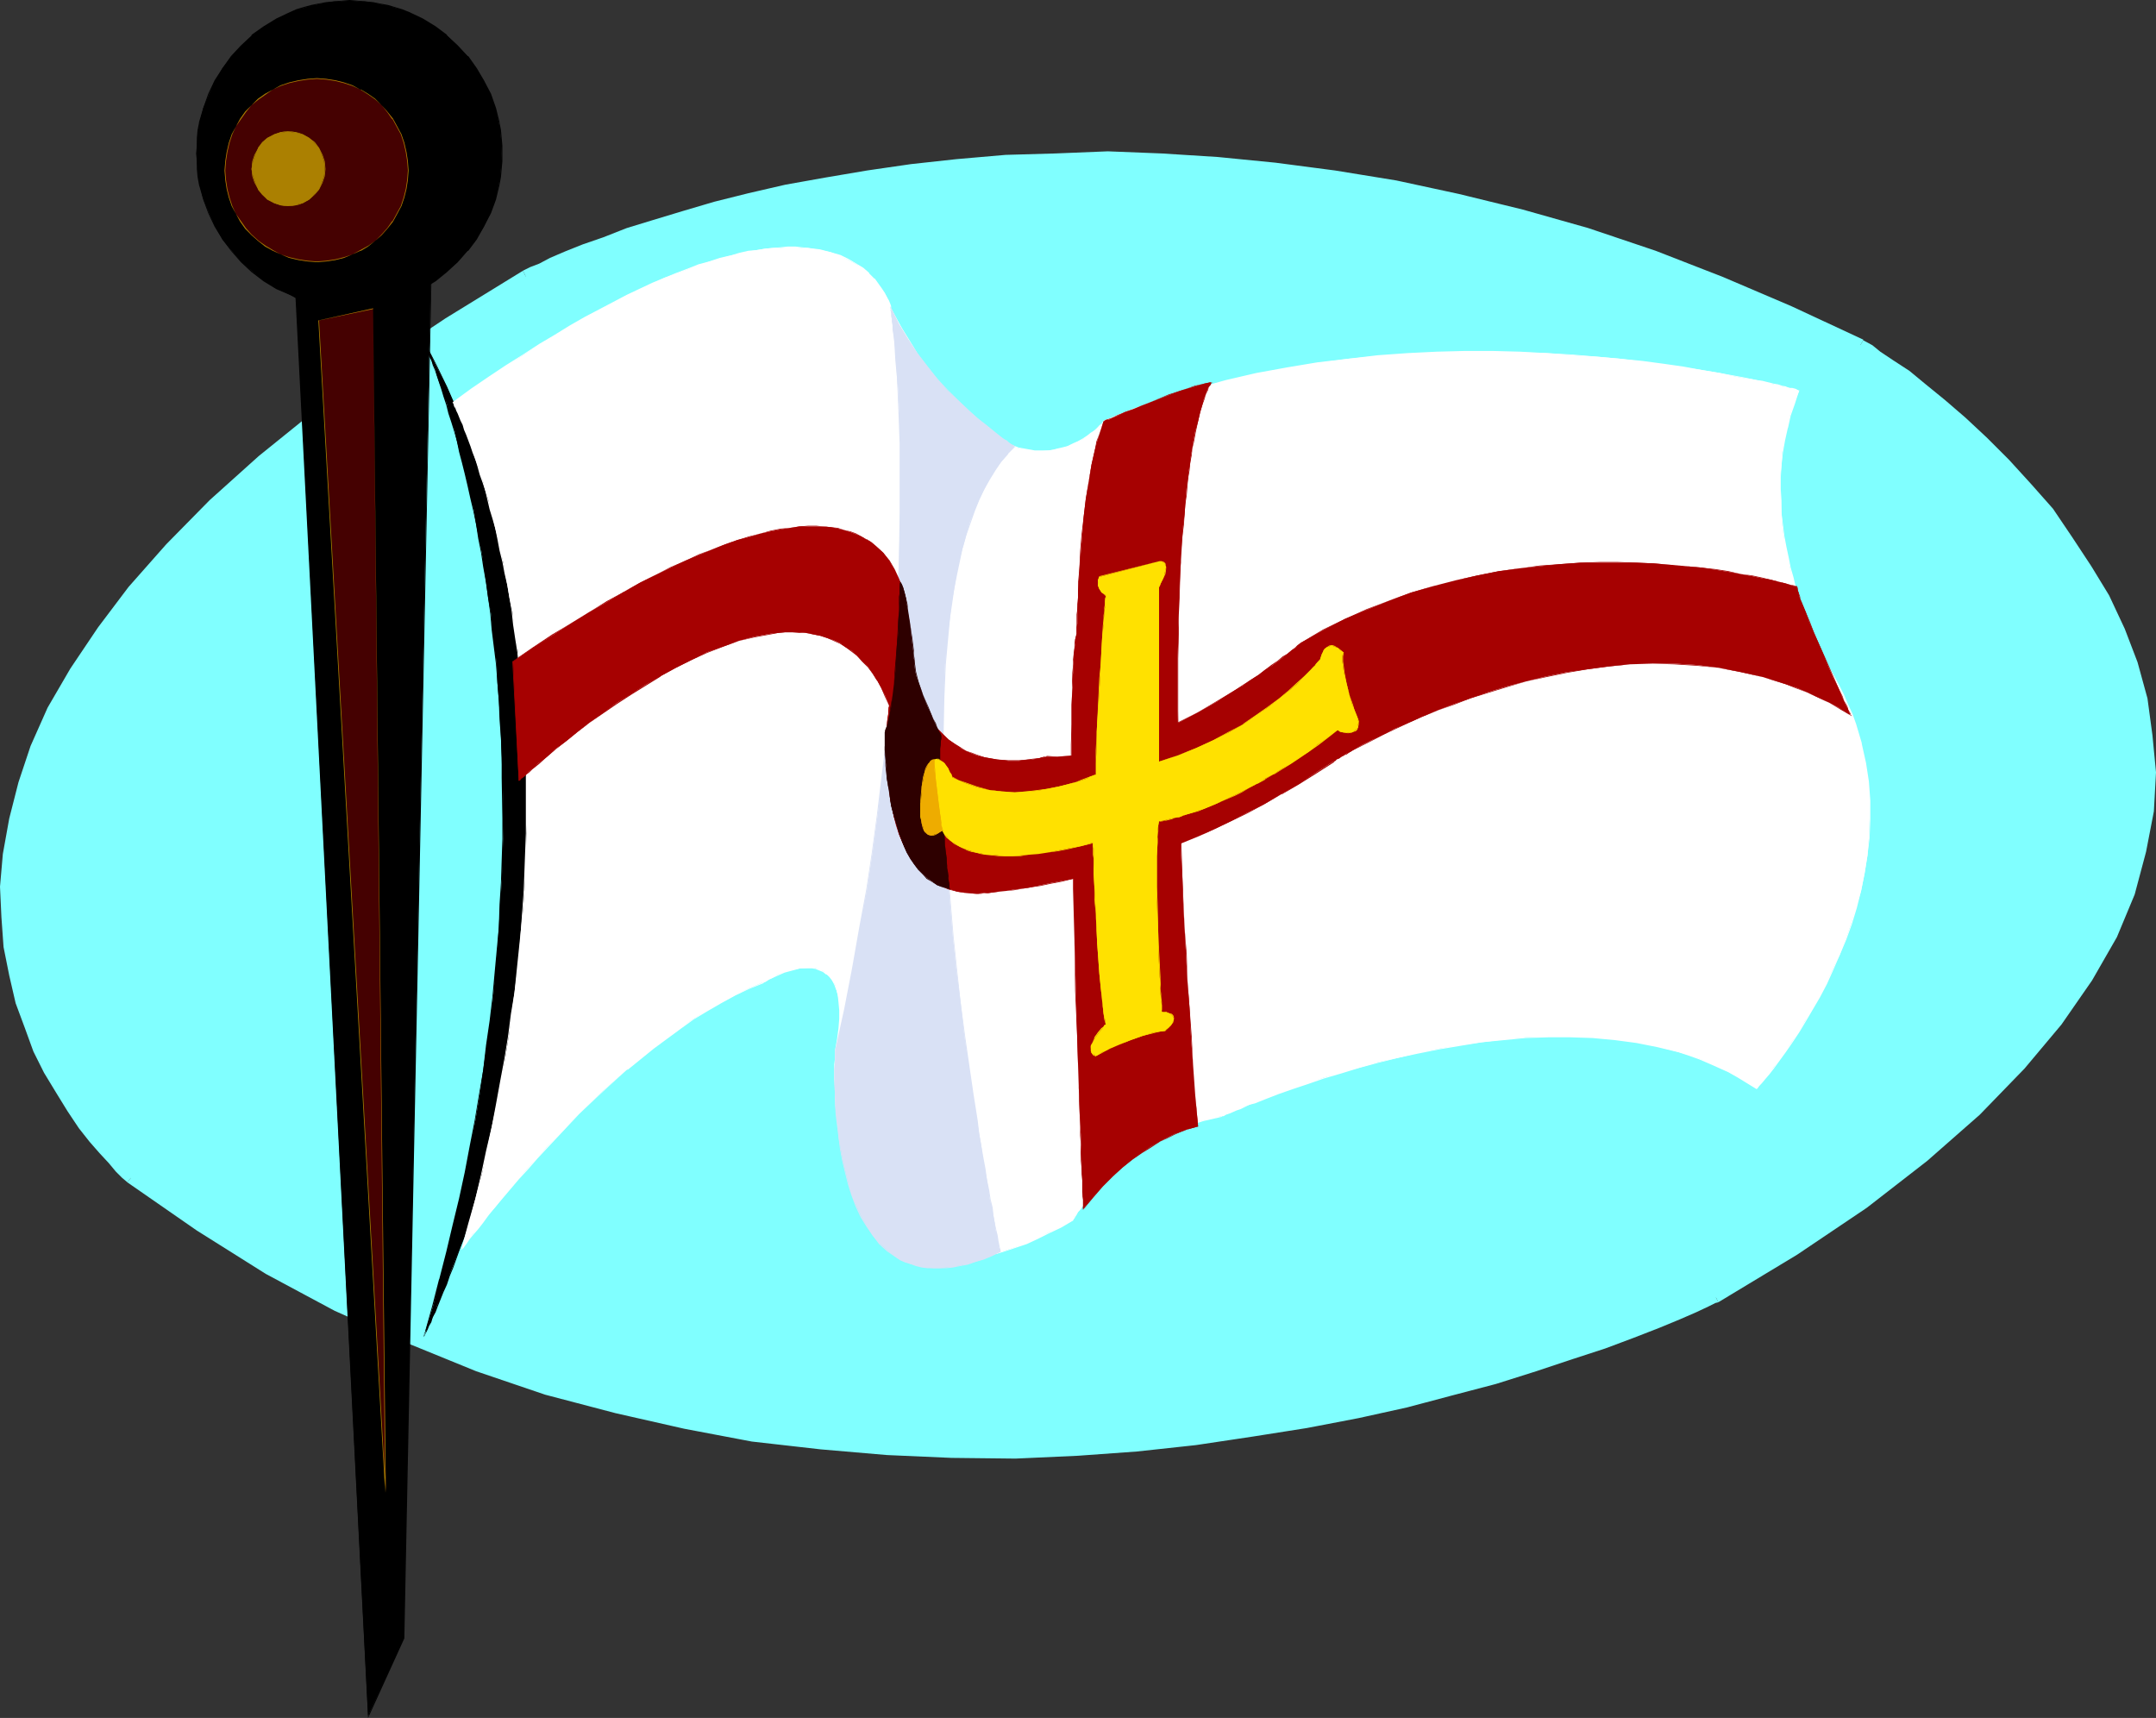 <?xml version="1.0" encoding="UTF-8" standalone="no"?>
<svg
   version="1.0"
   width="129.724mm"
   height="103.36mm"
   id="svg35"
   sodipodi:docname="Guernsey 4.wmf"
   xmlns:inkscape="http://www.inkscape.org/namespaces/inkscape"
   xmlns:sodipodi="http://sodipodi.sourceforge.net/DTD/sodipodi-0.dtd"
   xmlns="http://www.w3.org/2000/svg"
   xmlns:svg="http://www.w3.org/2000/svg">
  <rect width="100%" height="100%" fill="#333333" stroke="none"/>
  <sodipodi:namedview
     id="namedview35"
     pagecolor="#ffffff"
     bordercolor="#000000"
     borderopacity="0.25"
     inkscape:showpageshadow="2"
     inkscape:pageopacity="0.0"
     inkscape:pagecheckerboard="0"
     inkscape:deskcolor="#d1d1d1"
     inkscape:document-units="mm" />
  <defs
     id="defs1">
    <pattern
       id="WMFhbasepattern"
       patternUnits="userSpaceOnUse"
       width="6"
       height="6"
       x="0"
       y="0" />
  </defs>
  <path
     style="fill:#80ffff;fill-opacity:1;fill-rule:evenodd;stroke:none"
     d="m 29.734,267.865 v 0 l -0.323,-0.323 -0.323,-0.323 -0.485,-0.485 -0.485,-0.485 -0.808,-0.808 -0.808,-0.646 -0.97,-1.131 -0.97,-0.969 -0.97,-1.131 -1.131,-1.292 -1.131,-1.454 -1.131,-1.454 -1.293,-1.777 -1.293,-1.777 -1.293,-1.777 -1.293,-1.939 -1.293,-2.1 -1.131,-2.1 -1.293,-2.423 -1.293,-2.423 -1.131,-2.423 -1.131,-2.585 -0.97,-2.585 -1.131,-2.908 -0.808,-2.747 -0.97,-3.07 -0.646,-3.07 -0.646,-3.07 -0.485,-3.231 -0.485,-3.393 -0.162,-3.393 -0.162,-3.554 v -3.554 l 0.323,-3.716 0.323,-3.716 0.485,-3.716 0.808,-3.877 0.97,-4.039 1.131,-4.039 1.454,-4.039 1.454,-4.362 1.939,-4.201 1.939,-4.362 2.424,-4.362 2.586,-4.362 2.909,-4.685 3.07,-4.524 3.555,-4.524 3.717,-4.847 4.04,-4.685 4.363,-4.847 4.686,-4.847 5.01,-5.008 2.586,-2.423 2.747,-2.585 2.909,-2.423 2.909,-2.585 2.909,-2.585 3.07,-2.423 3.232,-2.585 3.394,-2.585 3.394,-2.585 3.394,-2.585 3.555,-2.585 3.717,-2.585 3.878,-2.585 3.878,-2.747 3.878,-2.585 4.202,-2.747 4.04,-2.585 4.363,-2.747 4.363,-2.747 4.686,-2.585 v -0.162 h 0.323 l 0.485,-0.323 0.646,-0.323 0.808,-0.323 1.131,-0.485 1.131,-0.646 1.454,-0.646 1.616,-0.646 1.616,-0.646 1.939,-0.808 2.101,-0.969 2.262,-0.808 2.424,-0.969 2.586,-0.808 2.747,-0.969 2.909,-1.131 3.07,-0.969 3.232,-0.969 3.394,-0.969 3.555,-1.131 3.555,-0.969 3.878,-0.969 4.04,-0.969 4.04,-0.969 4.363,-0.969 4.363,-0.808 4.525,-0.969 4.686,-0.808 4.686,-0.646 5.01,-0.808 5.01,-0.646 5.171,-0.646 5.333,-0.485 5.333,-0.485 5.494,-0.323 5.656,-0.323 5.818,-0.323 5.818,-0.162 h 6.141 l 5.979,0.162 6.302,0.162 6.302,0.323 6.302,0.485 6.464,0.485 6.626,0.646 6.787,0.808 6.787,0.969 6.949,1.131 6.949,1.292 7.11,1.292 7.11,1.616 7.11,1.777 7.434,1.939 7.272,2.1 7.434,2.1 7.595,2.423 7.595,2.747 7.595,2.747 7.757,3.07 7.918,3.231 7.757,3.554 7.918,3.554 8.08,3.877 0.162,0.162 0.323,0.162 0.485,0.323 0.808,0.485 0.97,0.808 1.131,0.646 1.454,0.969 1.454,1.131 1.616,1.131 1.778,1.292 1.939,1.454 2.101,1.616 2.101,1.616 2.262,1.777 2.262,2.1 2.262,1.939 2.424,2.262 2.424,2.262 2.424,2.423 2.424,2.423 2.586,2.747 2.262,2.585 2.586,2.908 2.262,2.908 2.424,3.07 2.262,3.07 2.262,3.231 2.101,3.393 1.939,3.393 1.939,3.393 1.778,3.716 1.616,3.716 1.616,3.716 1.293,3.877 1.131,3.877 1.131,4.039 0.646,4.039 0.646,4.201 0.485,4.201 v 4.362 4.362 l -0.485,4.362 -0.646,4.524 -0.808,4.685 -1.293,4.524 -1.454,4.685 -1.939,4.685 -2.101,4.847 -1.293,2.423 -1.293,2.423 -1.293,2.423 -1.454,2.423 -1.616,2.585 -1.778,2.423 -1.778,2.423 -1.778,2.585 -1.939,2.585 -2.101,2.423 -2.101,2.585 -2.262,2.585 -2.424,2.423 -2.424,2.585 -2.586,2.585 -2.747,2.585 -2.747,2.585 -2.909,2.585 -3.07,2.747 -3.07,2.585 -3.232,2.585 -3.394,2.585 -3.555,2.747 -3.555,2.585 -3.717,2.747 -3.878,2.585 -4.04,2.747 -4.04,2.585 -4.363,2.747 -4.363,2.585 -4.363,2.747 -4.686,2.747 h -0.162 l -0.485,0.162 -0.646,0.323 -0.97,0.485 -1.293,0.646 -1.454,0.646 -1.778,0.646 -1.939,0.969 -2.262,0.808 -2.586,0.969 -2.586,1.131 -2.909,1.131 -3.232,1.292 -3.394,1.131 -3.717,1.292 -3.717,1.292 -4.04,1.454 -4.202,1.292 -4.363,1.292 -4.686,1.454 -4.686,1.292 -5.01,1.292 -5.171,1.454 -5.171,1.292 -5.494,1.292 -5.656,1.131 -5.818,1.131 -5.818,1.292 -6.141,0.969 -6.141,0.969 -6.302,0.969 -6.464,0.808 -6.626,0.808 -6.626,0.646 -6.787,0.485 -6.949,0.485 -6.949,0.323 -7.11,0.162 -7.272,0.162 -7.11,-0.162 -7.434,-0.162 -7.434,-0.323 -7.434,-0.646 -7.595,-0.646 -7.595,-0.969 -7.757,-0.969 -7.757,-1.292 -7.757,-1.454 -7.757,-1.616 -7.918,-1.939 -7.757,-2.1 -7.918,-2.262 -7.918,-2.585 -7.918,-2.747 -7.918,-3.07 -7.918,-3.231 -7.918,-3.554 -7.918,-3.877 -7.918,-4.039 -7.918,-4.362 -7.918,-4.685 -7.757,-5.008 -7.757,-5.331 z"
     id="path1" />
  <path
     style="fill:#80ffff;fill-opacity:1;fill-rule:evenodd;stroke:none"
     d="m 28.926,268.835 0.808,-0.969 0.97,-1.131 z"
     id="path2" />
  <path
     style="fill:#80ffff;fill-opacity:1;fill-rule:evenodd;stroke:none"
     d="M 118.937,61.554 101.323,72.379 85.325,83.041 71.427,93.543 58.822,103.721 l -11.15,10.017 -9.858,10.017 -8.565,9.694 -6.949,9.209 -6.302,9.37 -5.171,8.886 -3.878,8.724 -2.747,8.24 -2.101,8.24 -1.454,8.078 L 0,201.626 l 0.323,6.947 0.485,6.785 1.293,6.462 1.454,6.301 2.101,5.655 1.939,5.331 2.424,4.847 2.747,4.524 2.586,4.201 2.586,3.877 2.424,3.07 2.262,2.585 2.101,2.262 1.616,1.939 1.454,1.454 0.97,0.808 0.162,0.162 1.778,-2.1 -0.323,-0.162 -0.97,-0.808 -0.97,-0.969 -1.778,-1.939 -1.939,-2.262 -2.262,-2.585 -2.586,-3.07 -2.424,-3.554 -2.586,-4.039 -2.262,-4.524 -2.586,-4.524 -1.939,-5.331 -2.101,-5.331 -1.454,-6.139 -1.131,-6.139 -0.646,-6.785 0.162,-6.947 0.162,-7.432 1.454,-7.593 2.101,-7.916 2.909,-8.078 3.878,-8.563 4.686,-8.724 6.141,-9.047 6.949,-9.209 8.726,-9.694 9.373,-9.694 L 60.438,105.66 73.043,95.643 87.102,85.142 102.616,74.479 120.069,63.977 Z"
     id="path3" />
  <path
     style="fill:#80ffff;fill-opacity:1;fill-rule:evenodd;stroke:none"
     d="m 423.715,77.387 v -0.162 l -16.322,-7.593 -15.514,-6.624 -15.352,-5.978 -15.352,-5.17 -14.867,-4.201 -14.544,-3.554 -14.221,-3.07 -13.898,-2.262 -13.574,-1.777 -13.09,-1.292 -12.766,-0.808 -12.282,-0.485 -11.958,0.485 -11.312,0.323 -11.15,0.969 -10.342,1.131 -10.019,1.454 -9.534,1.616 -9.05,1.616 -8.403,1.939 -7.757,1.939 -7.11,2.1 -6.949,2.1 -5.818,1.777 -5.333,2.1 -4.686,1.616 -4.04,1.616 -3.394,1.454 -2.424,1.292 -2.101,0.808 -1.293,0.646 -0.323,0.162 1.131,2.423 0.485,-0.162 0.808,-0.646 1.939,-0.808 2.586,-1.131 3.394,-1.616 4.04,-1.616 4.686,-1.616 5.333,-2.1 5.979,-1.777 6.302,-2.1 7.11,-1.939 7.918,-2.1 8.403,-1.777 9.05,-1.777 9.373,-1.616 9.696,-1.454 10.342,-1.131 11.15,-0.969 11.312,-0.323 h 11.958 12.282 l 12.766,0.808 13.09,1.292 13.09,1.777 14.059,2.262 14.059,3.07 14.544,3.554 14.544,4.201 15.352,5.17 15.352,5.978 15.514,6.624 15.837,7.593 v -0.162 z"
     id="path4" />
  <path
     style="fill:#80ffff;fill-opacity:1;fill-rule:evenodd;stroke:none"
     d="m 390.748,296.138 17.938,-10.824 15.837,-10.663 13.736,-10.663 11.958,-10.501 10.181,-10.501 8.403,-10.017 6.949,-10.017 5.656,-9.855 4.04,-9.694 2.586,-9.694 1.778,-9.209 0.485,-8.886 -0.808,-8.401 -1.131,-8.401 -2.262,-8.24 -2.909,-7.593 -3.555,-7.593 -4.04,-6.624 -4.363,-6.624 -4.363,-6.462 -5.01,-5.655 -5.01,-5.493 -5.01,-5.008 -4.848,-4.524 -4.686,-4.039 -4.363,-3.554 -3.717,-3.07 -3.717,-2.423 -2.909,-1.939 -1.778,-1.454 -1.778,-0.969 -0.323,-0.162 -1.293,2.1 0.485,0.162 1.131,0.969 2.262,1.454 2.909,1.777 3.232,2.585 3.878,3.07 4.363,3.393 4.686,4.201 4.848,4.524 4.686,4.524 4.848,5.493 5.01,5.816 4.525,5.816 4.202,6.624 3.717,6.785 3.555,7.109 2.909,7.593 2.262,7.916 1.131,7.916 0.485,8.401 -0.323,8.886 -1.616,8.886 -2.586,9.209 -4.202,9.209 -5.171,9.855 -6.787,9.694 -8.565,10.017 -9.858,10.017 -11.797,10.501 -13.736,10.663 -15.514,10.663 -17.776,10.501 z"
     id="path5" />
  <path
     style="fill:#80ffff;fill-opacity:1;fill-rule:evenodd;stroke:none"
     d="m 28.926,268.835 15.837,10.986 15.675,9.855 15.675,8.401 16.322,7.27 15.837,6.462 15.675,5.331 15.998,4.201 15.675,3.554 15.352,2.908 15.675,1.777 15.029,1.292 14.706,0.646 14.544,0.162 14.221,-0.646 13.413,-0.969 13.413,-1.454 12.928,-1.939 12.282,-1.939 11.797,-2.262 10.989,-2.423 10.342,-2.747 9.858,-2.585 9.211,-2.908 8.242,-2.747 7.434,-2.423 6.464,-2.423 5.818,-2.262 4.686,-1.939 3.717,-1.616 2.747,-1.292 1.616,-0.808 0.646,-0.162 -1.131,-2.423 -0.485,0.162 -1.778,0.808 -2.424,1.292 -3.717,1.616 -4.686,1.777 -5.818,2.262 -6.626,2.585 -7.272,2.423 -8.242,2.747 -8.888,2.747 -9.858,2.747 -10.181,2.585 -11.15,2.585 -11.635,2.1 -12.282,2.1 -12.605,1.939 -13.413,1.292 -13.413,1.131 -14.221,0.162 -14.544,0.162 -14.706,-0.485 -15.029,-1.292 -15.19,-1.777 -15.514,-2.908 -15.514,-3.554 -15.514,-4.201 -15.837,-5.331 -15.837,-6.462 -15.837,-7.432 -15.837,-8.401 -15.514,-9.37 -15.352,-10.986 z"
     id="path6" />
  <path
     style="fill:#000000;fill-opacity:1;fill-rule:evenodd;stroke:none"
     d="M 66.579,52.507 83.709,390.166 91.789,372.556 98.091,56.869 Z"
     id="path7" />
  <path
     style="fill:#000000;fill-opacity:1;fill-rule:evenodd;stroke:none"
     d="m 66.418,52.345 17.291,338.305 8.242,-18.095 6.302,-315.848 -31.835,-4.362 0.162,0.323 31.512,4.201 v 0 L 91.627,372.556 v -0.162 l -7.918,17.772 h 0.162 l -17.13,-337.659 -0.162,0.162 z"
     id="path8" />
  <path
     style="fill:#000000;fill-opacity:1;fill-rule:evenodd;stroke:none"
     d="m 79.507,69.794 1.778,-0.162 h 1.778 l 1.778,-0.323 1.616,-0.323 1.778,-0.323 1.616,-0.485 1.616,-0.485 1.616,-0.646 2.909,-1.454 2.909,-1.777 2.747,-2.1 2.424,-2.1 2.262,-2.585 1.939,-2.585 1.778,-2.908 1.454,-3.07 1.131,-3.231 0.808,-3.231 0.323,-1.777 0.162,-1.777 0.162,-1.777 v -1.777 -1.777 l -0.162,-1.777 -0.162,-1.777 -0.323,-1.616 -0.808,-3.393 -1.131,-3.07 -1.454,-3.07 -1.778,-2.908 -1.939,-2.747 -2.262,-2.423 L 101.646,8.078 98.899,6.139 95.99,4.362 93.081,2.908 91.465,2.262 89.849,1.777 88.234,1.292 86.456,0.969 84.84,0.646 83.062,0.323 H 81.285 L 79.507,0.162 77.73,0.323 H 75.952 L 74.174,0.646 72.397,0.969 70.781,1.292 69.165,1.777 l -1.778,0.485 -1.454,0.646 -3.07,1.454 -2.909,1.777 -2.586,1.939 -2.424,2.262 -2.262,2.423 -2.101,2.747 -1.616,2.908 -1.454,3.07 -1.293,3.07 -0.808,3.393 -0.323,1.616 -0.162,1.777 -0.162,1.777 v 1.777 1.777 l 0.162,1.777 0.162,1.777 0.323,1.777 0.808,3.231 1.293,3.231 1.454,3.07 1.616,2.908 2.101,2.585 2.262,2.585 2.424,2.1 2.586,2.1 2.909,1.777 3.07,1.454 1.454,0.646 3.394,0.969 1.616,0.323 1.778,0.323 1.778,0.323 h 1.778 z"
     id="path9" />
  <path
     style="fill:#000000;fill-opacity:1;fill-rule:evenodd;stroke:none"
     d="m 79.507,69.794 h 1.778 l 1.778,-0.162 1.778,-0.162 1.616,-0.323 1.778,-0.323 v 0 l 1.616,-0.485 1.616,-0.485 1.616,-0.808 3.07,-1.292 2.909,-1.777 2.586,-2.1 v 0 l 2.424,-2.262 2.262,-2.585 h 0.162 l 1.939,-2.585 1.616,-2.908 1.616,-3.07 1.131,-3.07 0.808,-3.393 v 0 l 0.323,-1.777 0.162,-1.777 0.162,-1.777 v -1.777 -1.777 l -0.162,-1.777 -0.162,-1.777 -0.323,-1.616 v -0.162 l -0.808,-3.231 -1.131,-3.231 -1.616,-3.07 -1.616,-2.747 -1.939,-2.747 h -0.162 l -2.262,-2.423 -2.424,-2.262 V 7.916 L 99.061,5.978 96.152,4.201 93.081,2.747 91.465,2.1 89.849,1.616 88.234,1.131 v 0 L 86.456,0.808 84.84,0.485 83.062,0.323 81.285,0.162 79.507,0 77.73,0.162 75.952,0.323 74.174,0.485 72.397,0.808 70.781,1.131 v 0 l -1.778,0.485 -1.616,0.485 -1.454,0.646 -3.07,1.454 -2.909,1.777 -2.747,1.939 v 0.162 l -2.424,2.262 -2.262,2.423 v 0 l -1.939,2.747 -1.778,2.747 -1.454,3.07 -1.131,3.231 -0.97,3.231 v 0.162 l -0.323,1.616 -0.162,1.777 v 1.777 l -0.162,1.777 0.162,1.777 v 1.777 l 0.162,1.777 0.323,1.777 v 0 l 0.97,3.393 1.131,3.07 1.454,3.07 1.778,2.908 1.939,2.585 v 0 l 2.262,2.585 2.424,2.262 v 0 l 2.747,2.1 2.909,1.777 3.07,1.292 1.454,0.808 3.394,0.969 v 0 l 1.616,0.323 1.778,0.323 1.778,0.162 1.778,0.162 H 79.507 V 69.632 H 77.73 L 75.952,69.47 74.174,69.147 72.397,68.824 70.781,68.501 v 0 l -3.232,-0.969 -1.616,-0.646 -3.07,-1.454 -2.747,-1.777 -2.747,-1.939 v 0 l -2.424,-2.262 -2.262,-2.423 v 0 l -1.939,-2.747 -1.616,-2.747 -1.616,-3.07 -1.131,-3.231 -0.808,-3.393 v 0.162 l -0.323,-1.777 -0.162,-1.777 -0.162,-1.777 v -1.777 -1.777 l 0.162,-1.777 0.162,-1.777 0.323,-1.616 v 0 l 0.808,-3.231 1.131,-3.231 1.616,-3.07 1.616,-2.908 1.939,-2.585 v 0 l 2.262,-2.423 2.424,-2.262 v 0 L 60.115,6.301 62.862,4.524 65.933,3.07 67.549,2.423 69.165,1.777 70.781,1.454 v 0 l 1.616,-0.485 1.778,-0.162 1.778,-0.323 1.778,-0.162 h 1.778 1.778 l 1.778,0.162 1.778,0.323 1.616,0.162 1.778,0.485 h -0.162 l 1.778,0.323 1.616,0.646 1.454,0.646 3.07,1.454 2.909,1.777 2.586,1.939 v 0 l 2.424,2.262 2.262,2.423 v 0 l 1.939,2.585 1.778,2.908 1.454,3.07 1.131,3.231 0.97,3.231 v 0 l 0.162,1.616 0.323,1.777 v 1.777 l 0.162,1.777 -0.162,1.777 v 1.777 l -0.323,1.777 -0.162,1.777 v -0.162 l -0.97,3.393 -1.131,3.231 -1.454,3.07 -1.778,2.747 -1.939,2.747 v 0 l -2.262,2.423 -2.424,2.262 v 0 l -2.586,1.939 -2.909,1.777 -3.07,1.454 -1.454,0.646 -1.616,0.485 -1.778,0.485 H 88.234 l -1.778,0.323 -1.616,0.323 -1.778,0.323 -1.778,0.162 H 79.507 Z"
     id="path10" />
  <path
     style="fill:#450101;fill-opacity:1;fill-rule:evenodd;stroke:none"
     d="m 72.074,59.454 h 2.101 l 2.101,-0.323 1.939,-0.485 1.939,-0.808 1.778,-0.808 1.778,-1.131 1.616,-1.131 1.454,-1.292 1.293,-1.454 1.293,-1.616 0.97,-1.777 0.808,-1.777 0.808,-1.939 0.485,-1.939 0.323,-2.1 v -2.1 -2.1 l -0.323,-2.1 -0.485,-2.1 -0.808,-1.939 -0.808,-1.777 -0.97,-1.777 -1.293,-1.616 -1.293,-1.454 -1.454,-1.292 -1.616,-1.131 -1.778,-1.131 -1.778,-0.808 -1.939,-0.808 -1.939,-0.485 -2.101,-0.323 -2.101,-0.162 -2.101,0.162 -2.101,0.323 -2.101,0.485 -1.939,0.808 -1.778,0.808 -1.778,1.131 -1.616,1.131 -1.454,1.292 -1.293,1.454 -1.293,1.616 -0.97,1.777 -0.808,1.777 -0.808,1.939 -0.485,2.1 -0.323,2.1 -0.162,2.1 0.162,2.1 0.323,2.1 0.485,1.939 0.808,1.939 0.808,1.777 0.97,1.777 1.293,1.616 1.293,1.454 1.454,1.292 1.616,1.131 1.778,1.131 1.778,0.808 1.939,0.808 2.101,0.485 2.101,0.323 z"
     id="path11" />
  <path
     style="fill:#ab8001;fill-opacity:1;fill-rule:evenodd;stroke:none"
     d="m 72.074,59.615 2.101,-0.162 2.101,-0.323 1.939,-0.485 1.939,-0.808 1.778,-0.808 h 0.162 l 1.616,-0.969 1.616,-1.292 1.454,-1.292 1.293,-1.454 1.293,-1.616 v 0 l 0.97,-1.777 0.97,-1.777 0.646,-1.939 0.485,-1.939 0.323,-2.1 0.162,-2.1 -0.162,-2.1 -0.323,-2.1 -0.485,-2.1 -0.646,-1.939 -0.97,-1.777 -0.97,-1.777 v 0 l -1.293,-1.616 -1.293,-1.454 -1.454,-1.454 -1.616,-1.131 -1.616,-0.969 h -0.162 l -1.778,-0.969 -1.939,-0.646 -1.939,-0.485 -2.101,-0.323 -2.101,-0.162 -2.101,0.162 -2.101,0.323 -2.101,0.485 -1.939,0.646 -1.778,0.969 v 0 l -1.778,0.969 -1.616,1.131 -1.454,1.454 -1.454,1.454 -1.131,1.616 -0.97,1.777 v 0 l -0.97,1.777 -0.646,1.939 -0.485,2.1 -0.323,2.1 -0.162,2.1 0.162,2.1 0.323,2.1 0.485,1.939 0.646,1.939 0.97,1.777 v 0 l 0.97,1.777 1.131,1.616 1.454,1.454 1.454,1.292 1.616,1.292 1.778,0.969 v 0 l 1.778,0.808 1.939,0.808 2.101,0.485 2.101,0.323 2.101,0.162 v -0.162 L 69.973,59.292 67.872,58.969 65.771,58.484 63.832,57.838 62.054,56.869 v 0 L 60.438,55.9 58.822,54.769 57.206,53.315 55.914,51.861 54.782,50.245 53.651,48.629 v 0 l -0.808,-1.777 -0.646,-1.939 -0.485,-1.939 -0.323,-2.1 -0.162,-2.1 0.162,-2.1 0.323,-2.1 0.485,-2.1 0.646,-1.939 0.808,-1.777 v 0 l 1.131,-1.616 1.131,-1.616 1.293,-1.616 1.616,-1.292 1.616,-1.131 1.616,-1.131 v 0 l 1.778,-0.808 1.939,-0.646 2.101,-0.485 2.101,-0.323 2.101,-0.162 2.101,0.162 2.101,0.323 1.939,0.485 1.939,0.646 1.778,0.808 v 0 l 1.778,1.131 1.616,1.131 1.454,1.292 1.293,1.616 1.131,1.616 v -0.162 l 0.97,1.777 0.97,1.777 0.646,1.939 0.485,2.1 0.323,2.1 0.162,2.1 -0.162,2.1 -0.323,2.1 -0.485,1.939 -0.646,1.939 -0.97,1.777 -0.97,1.777 v -0.162 l -1.131,1.616 -1.293,1.454 -1.454,1.454 -1.616,1.131 -1.778,0.969 v 0 l -1.778,0.969 -1.939,0.646 -1.939,0.485 -2.101,0.323 -2.101,0.162 z"
     id="path12" />
  <path
     style="fill:#ab8001;fill-opacity:1;fill-rule:evenodd;stroke:none"
     d="m 65.448,46.852 0.97,-0.162 h 0.808 l 0.808,-0.323 0.808,-0.162 1.454,-0.808 1.131,-1.131 1.131,-1.292 0.646,-1.454 0.485,-1.454 0.162,-1.616 -0.162,-1.777 -0.485,-1.454 -0.646,-1.454 -1.131,-1.292 -1.131,-1.131 -1.454,-0.808 -0.808,-0.162 -0.808,-0.323 h -0.808 l -0.97,-0.162 -0.808,0.162 h -0.808 l -1.454,0.485 -1.454,0.808 -1.293,1.131 -0.97,1.292 -0.646,1.454 -0.485,1.454 -0.323,1.777 0.323,1.616 0.485,1.454 0.646,1.454 0.97,1.292 1.293,1.131 1.454,0.808 1.454,0.485 h 0.808 z"
     id="path13" />
  <path
     style="fill:#ab8001;fill-opacity:1;fill-rule:evenodd;stroke:none"
     d="m 65.448,46.852 h 0.97 l 0.808,-0.162 0.808,-0.162 0.808,-0.323 1.454,-0.808 1.293,-1.131 0.97,-1.131 0.808,-1.616 0.485,-1.454 0.162,-1.616 -0.162,-1.777 -0.485,-1.454 -0.808,-1.616 -0.97,-1.292 -1.293,-0.969 -1.454,-0.808 -0.808,-0.323 -0.808,-0.162 -0.808,-0.162 h -0.97 -0.808 l -0.808,0.162 -1.454,0.485 -1.616,0.808 -1.131,0.969 -0.97,1.292 v 0.162 l -0.808,1.454 -0.485,1.454 -0.162,1.777 0.162,1.616 0.485,1.454 0.808,1.454 v 0.162 l 0.97,1.131 1.131,1.131 1.616,0.808 1.454,0.485 0.808,0.162 h 0.808 V 46.691 H 64.64 L 63.832,46.529 62.378,46.044 60.923,45.237 v 0 l -1.131,-0.969 -0.97,-1.292 v 0 l -0.808,-1.454 -0.485,-1.454 -0.162,-1.616 0.162,-1.777 0.485,-1.454 0.808,-1.454 v 0 l 0.97,-1.292 1.131,-0.969 v 0 l 1.454,-0.808 1.454,-0.485 0.808,-0.162 h 0.808 0.97 l 0.808,0.162 0.808,0.162 0.808,0.323 1.454,0.808 h -0.162 l 1.293,0.969 0.97,1.292 v 0 l 0.808,1.454 0.485,1.454 0.162,1.777 -0.162,1.616 -0.485,1.454 -0.808,1.454 v 0 l -0.97,1.292 -1.293,0.969 h 0.162 l -1.454,0.808 -0.808,0.323 -0.808,0.162 -0.808,0.162 h -0.97 z"
     id="path14" />
  <path
     style="fill:#450101;fill-opacity:1;fill-rule:evenodd;stroke:none"
     d="M 72.558,72.863 84.84,70.117 87.749,339.436 Z"
     id="path15" />
  <path
     style="fill:#ab8001;fill-opacity:1;fill-rule:evenodd;stroke:none"
     d="m 72.558,72.863 v 0 l 12.282,-2.585 v -0.162 l 2.747,269.319 h 0.162 L 72.558,72.863 h -0.162 L 87.587,339.436 h 0.162 L 84.84,70.117 72.397,72.863 Z"
     id="path16" />
  <path
     style="fill:#000000;fill-opacity:1;fill-rule:evenodd;stroke:none"
     d="m 96.475,77.71 v 0.162 l 0.162,0.162 0.162,0.323 0.162,0.485 0.162,0.485 0.323,0.808 0.323,0.808 0.323,0.969 0.485,1.131 0.485,1.131 0.323,1.292 0.485,1.454 0.646,1.616 0.485,1.616 0.646,1.777 0.485,1.939 0.646,2.1 0.646,2.1 0.485,2.262 0.646,2.423 0.646,2.423 0.646,2.585 0.646,2.747 0.646,2.908 0.646,2.747 0.485,3.07 0.646,3.231 0.646,3.231 0.485,3.231 0.485,3.554 0.485,3.554 0.646,3.554 0.323,3.716 0.485,3.877 0.485,3.877 0.162,4.201 0.323,4.039 0.323,4.362 0.162,4.201 0.162,4.362 0.162,4.685 0.162,4.524 v 4.685 4.685 l -0.162,4.847 -0.162,5.008 -0.323,5.008 -0.323,5.17 -0.323,5.17 -0.485,5.331 -0.485,5.331 -0.646,5.493 -0.808,5.493 -0.808,5.655 -0.808,5.655 -0.97,5.816 -1.131,5.816 -1.131,5.978 -1.293,5.978 -1.454,5.978 -1.454,6.139 -1.616,6.301 -1.616,6.301 -1.939,6.301 v -0.162 l 0.162,-0.162 0.162,-0.485 0.323,-0.485 0.323,-0.808 0.485,-0.969 0.485,-0.969 0.485,-1.131 0.485,-1.454 0.646,-1.454 0.646,-1.616 0.808,-1.777 0.646,-1.939 0.808,-2.1 0.808,-2.1 0.97,-2.423 0.808,-2.423 0.808,-2.585 0.97,-2.585 0.808,-2.747 0.97,-2.908 0.808,-3.07 0.97,-3.07 0.97,-3.231 0.808,-3.393 0.808,-3.554 0.97,-3.393 0.808,-3.716 0.808,-3.716 0.646,-3.716 0.808,-3.877 0.808,-4.039 0.485,-4.039 0.646,-4.201 0.646,-4.201 0.485,-4.201 0.485,-4.362 0.323,-4.362 0.323,-4.524 0.162,-4.524 0.162,-4.524 0.162,-4.685 v -4.685 -4.847 l -0.162,-4.685 -0.323,-4.847 -0.323,-4.847 -0.485,-5.008 -0.485,-4.847 -0.646,-5.008 -0.808,-5.008 -0.97,-5.008 -0.97,-5.008 -1.131,-5.17 -1.293,-5.008 -1.454,-5.17 -1.616,-5.17 -1.616,-5.008 -1.778,-5.17 -2.101,-5.17 -2.101,-5.008 -2.262,-5.17 -2.586,-5.17 z"
     id="path17" />
  <path
     style="fill:#000000;fill-opacity:1;fill-rule:evenodd;stroke:none"
     d="m 96.313,77.225 v 0.646 l 0.162,0.162 0.162,0.485 0.162,0.323 0.323,0.646 0.162,0.646 0.323,0.969 0.485,0.808 0.323,1.131 0.485,1.131 0.485,1.454 0.485,1.454 0.485,1.454 0.485,1.616 0.646,1.939 0.485,1.939 0.646,1.939 0.646,2.1 0.646,2.262 v 0 l 0.485,2.423 0.646,2.423 0.646,2.585 0.646,2.747 0.646,2.908 0.646,2.747 0.646,3.07 0.485,3.231 0.646,3.231 0.485,3.231 0.646,3.554 0.485,3.554 0.485,3.554 0.323,3.716 0.485,3.877 0.485,3.877 0.323,4.201 0.323,4.039 0.162,4.362 0.323,4.201 0.162,4.362 v 4.685 l 0.162,9.209 v 4.685 l -0.162,4.847 -0.162,5.008 -0.323,5.008 -0.162,5.17 -0.97,10.501 -0.485,5.331 -0.646,5.493 -0.808,5.493 -0.646,5.655 -0.97,5.655 -0.97,5.816 -1.131,5.816 -1.131,5.978 -1.293,5.978 -1.454,5.978 -1.454,6.139 -1.616,6.301 v -0.162 l -1.616,6.301 -1.939,6.947 0.323,-0.485 0.162,-0.323 0.162,-0.323 0.323,-0.646 0.323,-0.808 0.485,-0.808 0.323,-1.131 0.646,-1.131 0.485,-1.292 0.646,-1.616 0.646,-1.616 0.808,-1.777 0.646,-1.939 0.808,-1.939 0.808,-2.262 0.808,-2.262 0.97,-2.423 0.808,-2.585 0.808,-2.747 0.97,-2.747 0.97,-2.908 0.808,-3.07 0.97,-3.07 0.808,-3.231 v 0 l 0.97,-3.393 0.808,-3.554 0.808,-3.393 0.97,-3.716 0.808,-3.716 0.646,-3.716 0.808,-3.877 0.646,-4.039 0.646,-4.039 0.646,-4.201 0.485,-4.201 0.646,-4.201 0.323,-4.362 0.485,-4.362 0.323,-4.524 0.162,-4.524 0.162,-4.524 0.162,-4.685 v -4.685 -4.847 l -0.323,-4.685 -0.162,-4.847 -0.323,-4.847 -0.485,-5.008 -0.485,-4.847 -0.808,-5.008 -0.808,-5.008 -0.808,-5.008 -1.131,-5.008 -1.131,-5.17 -1.131,-5.008 v 0 l -1.454,-5.17 -1.616,-5.17 -1.616,-5.17 -1.939,-5.008 -1.939,-5.17 -2.262,-5.17 -2.262,-5.17 -2.424,-5.008 -2.909,-5.655 v 0.646 l 2.747,5.008 2.424,5.17 2.262,5.17 2.101,5.17 2.101,5.008 1.778,5.17 1.616,5.17 1.616,5.008 1.454,5.17 v 0 l 1.293,5.008 1.131,5.17 0.97,5.008 0.97,5.008 0.808,5.008 0.646,5.008 0.485,4.847 0.485,5.008 0.323,4.847 0.323,4.847 0.162,4.685 v 4.847 4.685 4.685 l -0.162,4.524 -0.323,4.524 -0.323,4.524 -0.323,4.362 -0.485,4.362 -0.485,4.201 -0.646,4.201 -0.485,4.201 -0.646,4.039 -0.808,4.039 -0.646,3.877 -0.808,3.716 -0.808,3.716 -0.808,3.716 -0.808,3.393 -0.97,3.554 -0.808,3.393 v -0.162 l -0.97,3.231 -0.808,3.231 -0.97,2.908 -0.808,2.908 -0.97,2.908 -0.97,2.585 -0.808,2.585 -0.808,2.423 -0.808,2.262 -0.808,2.262 -0.808,1.939 -0.808,1.939 -0.646,1.777 -0.808,1.616 -0.485,1.616 -0.646,1.292 -0.485,1.131 -0.485,1.131 -0.485,0.969 -0.323,0.646 -0.162,0.646 -0.323,0.323 v 0.323 0 0 l 0.162,0.162 1.778,-6.301 1.778,-6.301 v 0 l 1.616,-6.301 1.454,-6.139 1.454,-5.978 1.293,-5.978 1.131,-5.978 0.97,-5.816 0.97,-5.816 0.97,-5.655 0.808,-5.655 0.808,-5.493 0.485,-5.493 0.646,-5.331 0.808,-10.501 0.323,-5.17 0.162,-5.008 0.323,-5.008 v -4.847 l 0.162,-4.685 -0.162,-9.209 -0.162,-4.685 -0.162,-4.362 -0.162,-4.201 -0.323,-4.362 -0.323,-4.039 -0.323,-4.201 -0.323,-3.877 -0.485,-3.877 -0.485,-3.716 -0.485,-3.554 -0.485,-3.554 -0.485,-3.554 -0.646,-3.231 -0.485,-3.231 -0.646,-3.231 -0.646,-3.07 -0.485,-2.747 -0.646,-2.908 -0.646,-2.747 -0.646,-2.585 -0.646,-2.423 -0.646,-2.423 v 0 l -0.646,-2.262 -0.485,-2.262 -0.646,-1.939 -0.646,-1.939 -0.485,-1.777 -0.485,-1.777 -0.646,-1.454 -0.485,-1.454 -0.485,-1.292 -0.485,-1.292 -0.323,-1.131 -0.323,-0.808 -0.323,-0.969 -0.323,-0.646 -0.162,-0.646 -0.323,-0.323 v -0.323 l -0.162,-0.323 v 0.162 -0.162 l -0.323,0.162 z"
     id="path18" />
  <path
     style="fill:#ffffff;fill-opacity:1;fill-rule:evenodd;stroke:none"
     d="m 103.101,91.443 v 0.162 l 0.162,0.162 0.162,0.485 0.323,0.485 0.162,0.646 0.323,0.646 0.323,0.808 0.323,0.808 0.485,0.969 0.323,0.969 0.485,1.292 0.485,1.292 0.485,1.292 0.485,1.454 0.485,1.616 0.646,1.616 0.485,1.616 0.646,1.939 0.485,1.939 0.646,1.939 0.485,2.1 0.646,2.262 0.485,2.262 0.646,2.423 0.485,2.585 0.646,2.585 0.485,2.585 0.485,2.747 0.485,2.908 0.646,2.908 0.323,3.07 0.485,3.231 0.485,3.07 0.323,3.393 0.323,3.393 0.323,3.393 0.162,3.554 0.323,3.716 0.162,3.716 0.162,3.877 0.162,3.877 v 4.039 4.039 4.201 l -0.162,4.201 -0.162,4.362 -0.162,4.362 -0.323,4.524 -0.485,4.524 -0.323,4.685 -0.485,4.685 -0.646,4.847 -0.646,4.847 -0.646,5.008 -0.808,5.008 -0.97,5.17 -0.97,5.331 -1.131,5.17 -1.131,5.493 -1.131,5.331 -1.454,5.493 -1.454,5.655 -1.454,5.655 v -0.162 l 0.323,-0.323 0.485,-0.646 0.646,-0.969 0.808,-1.131 1.131,-1.292 1.131,-1.454 1.293,-1.616 1.616,-1.777 1.616,-2.1 1.778,-2.1 1.939,-2.262 1.939,-2.262 2.101,-2.262 2.262,-2.585 2.424,-2.423 2.424,-2.585 2.586,-2.585 5.333,-5.17 5.656,-5.008 5.979,-4.847 2.909,-2.262 3.07,-2.262 3.07,-2.1 3.07,-1.939 3.232,-1.777 3.07,-1.616 3.232,-1.616 3.07,-1.292 h 0.162 l 0.162,-0.162 h 0.323 l 0.323,-0.323 0.485,-0.323 0.646,-0.162 1.293,-0.808 1.616,-0.646 1.778,-0.485 1.778,-0.323 1.939,-0.162 h 0.808 l 0.97,0.162 0.808,0.323 0.808,0.323 0.646,0.646 0.808,0.646 0.485,0.808 0.646,0.969 0.323,1.131 0.323,1.292 0.323,1.616 0.162,1.777 v 1.939 l -0.162,2.1 -0.323,2.423 -0.485,2.747 v 0.162 0.323 0.323 l -0.162,0.969 v 1.292 3.393 1.939 l 0.162,2.423 0.162,2.423 0.323,2.585 0.323,2.585 0.323,2.747 0.646,2.747 0.646,2.747 0.97,2.747 0.97,2.585 1.293,2.585 1.293,2.423 1.616,2.262 1.778,2.1 2.101,1.777 1.131,0.808 1.131,0.646 1.293,0.808 1.293,0.485 1.293,0.485 1.454,0.485 1.616,0.323 1.454,0.323 1.778,0.162 h 1.616 l 1.939,-0.162 1.778,-0.162 2.101,-0.323 1.939,-0.323 2.101,-0.485 2.262,-0.808 2.424,-0.808 2.262,-0.808 2.586,-1.131 2.424,-1.292 2.747,-1.292 2.747,-1.454 0.162,-0.162 v -0.162 l 0.162,-0.323 0.162,-0.323 0.323,-0.323 0.485,-0.646 0.323,-0.485 0.485,-0.646 1.131,-1.616 1.454,-1.777 1.616,-1.777 2.101,-2.1 2.262,-1.939 2.424,-2.1 2.747,-1.939 3.07,-1.777 3.232,-1.777 1.778,-0.808 1.939,-0.808 1.939,-0.646 1.939,-0.646 2.101,-0.485 2.101,-0.485 v 0 h 0.162 l 0.323,-0.162 0.323,-0.162 0.485,-0.162 0.646,-0.323 1.454,-0.646 0.97,-0.323 0.97,-0.485 0.97,-0.323 1.131,-0.485 2.586,-0.969 2.909,-1.131 3.07,-1.131 3.555,-1.131 3.555,-1.292 3.878,-1.131 4.202,-1.131 4.363,-1.292 4.525,-0.969 4.525,-1.131 4.848,-0.969 4.848,-0.808 4.848,-0.646 5.01,-0.646 5.01,-0.485 5.171,-0.162 h 5.01 l 5.01,0.162 5.171,0.485 4.848,0.646 4.848,0.969 4.848,1.292 2.262,0.646 2.262,0.808 2.424,0.969 4.363,2.1 2.101,1.131 2.101,1.292 2.101,1.292 v -0.162 l 0.323,-0.162 0.162,-0.162 0.485,-0.646 0.808,-0.969 0.97,-1.292 1.131,-1.454 1.293,-1.616 1.293,-1.939 1.454,-2.1 1.616,-2.262 1.454,-2.585 1.616,-2.585 1.616,-2.908 1.616,-3.07 1.454,-3.231 1.616,-3.231 1.293,-3.393 1.293,-3.716 1.131,-3.716 1.131,-3.716 0.808,-4.039 0.646,-4.039 0.323,-4.039 0.162,-4.201 v -4.201 l -0.323,-4.362 -0.646,-4.201 -0.97,-4.362 -1.293,-4.524 -0.808,-2.1 -0.97,-2.262 -0.97,-2.262 -1.131,-2.1 -1.131,-2.262 -1.293,-2.262 v 0 l -0.162,-0.323 -0.323,-0.485 -0.323,-0.646 -0.323,-0.808 -0.485,-0.808 -0.485,-1.131 -0.646,-1.292 -0.646,-1.454 -0.646,-1.454 -0.646,-1.616 -0.646,-1.777 -0.646,-1.939 -0.646,-1.939 -0.646,-2.1 -0.646,-2.262 -0.646,-2.262 -0.485,-2.423 -0.485,-2.262 -0.485,-2.585 -0.323,-2.585 -0.162,-2.585 -0.162,-2.747 -0.162,-2.585 v -2.747 l 0.323,-2.747 0.162,-2.908 0.485,-2.747 0.646,-2.908 0.646,-2.747 0.97,-2.908 1.131,-2.747 h -0.162 l -0.162,-0.162 h -0.323 l -0.323,-0.162 -0.646,-0.162 -0.646,-0.162 -0.808,-0.162 -0.808,-0.162 -0.97,-0.323 -0.97,-0.162 -1.293,-0.323 -1.293,-0.323 -1.293,-0.323 -1.616,-0.323 -1.454,-0.162 -1.778,-0.323 -3.555,-0.808 -3.878,-0.646 -4.363,-0.646 -4.525,-0.646 -4.848,-0.646 -5.01,-0.646 -5.333,-0.485 -5.656,-0.323 -5.818,-0.485 -5.979,-0.162 -6.141,-0.162 h -6.464 l -6.302,0.162 -6.626,0.323 -6.787,0.485 -6.787,0.646 -6.949,0.969 -6.787,1.131 -7.11,1.292 -6.949,1.616 -6.949,1.939 -6.949,2.1 -6.949,2.423 -6.949,2.747 v 0 l -0.162,0.323 -0.323,0.323 -0.485,0.323 -0.485,0.646 -0.646,0.485 -0.808,0.646 -0.808,0.646 -0.97,0.646 -0.97,0.485 -1.293,0.646 -1.131,0.485 -1.454,0.485 -1.293,0.323 -1.616,0.162 -1.616,0.162 h -1.616 l -1.778,-0.323 -1.778,-0.323 -1.939,-0.646 -1.939,-0.969 -1.939,-0.969 -2.101,-1.454 -2.262,-1.616 -2.101,-1.939 -2.262,-2.423 -1.131,-1.292 -1.293,-1.292 -1.131,-1.454 -1.131,-1.616 -1.293,-1.616 -1.131,-1.777 -1.293,-1.777 -1.131,-2.1 -1.293,-1.939 -1.293,-2.262 -1.131,-2.262 -1.293,-2.423 h -0.162 v -0.485 l -0.162,-0.485 -0.323,-0.646 -0.323,-0.969 -0.485,-0.808 -0.808,-1.131 -0.808,-1.131 -0.808,-1.131 -1.131,-1.131 -1.293,-1.131 -1.616,-0.969 -1.778,-0.969 -1.939,-0.969 -2.101,-0.808 -2.424,-0.485 -2.747,-0.485 h -1.454 l -1.454,-0.162 h -1.616 l -1.616,0.162 h -1.778 l -1.778,0.162 -1.939,0.323 -1.939,0.323 -2.101,0.485 -2.101,0.485 -2.262,0.646 -2.262,0.646 -2.424,0.808 -2.586,0.969 -2.586,0.969 -2.747,0.969 -2.747,1.292 -2.747,1.292 -3.07,1.454 -3.07,1.616 -3.07,1.616 -3.394,1.777 -3.232,1.939 -3.555,2.1 -3.555,2.1 -3.717,2.423 -3.717,2.423 -4.04,2.585 -3.878,2.747 z"
     id="path19" />
  <path
     style="fill:#ffffff;fill-opacity:1;fill-rule:evenodd;stroke:none"
     d="m 102.939,91.443 v 0.162 l 0.162,0.162 v 0 l 0.162,0.646 0.323,0.485 0.162,0.485 0.323,0.646 0.323,0.808 0.323,0.808 0.485,0.969 0.323,1.131 0.485,1.131 0.485,1.292 0.485,1.292 0.485,1.454 0.646,1.616 0.485,1.616 0.485,1.777 0.646,1.777 0.646,1.939 0.485,2.1 0.485,2.1 0.646,2.1 v 0 l 0.646,2.262 0.485,2.423 0.485,2.585 0.646,2.585 0.485,2.585 0.646,2.747 0.485,2.908 0.485,2.908 0.323,3.07 0.485,3.231 0.485,3.07 0.323,3.393 0.323,3.393 0.323,3.393 0.485,7.27 0.162,3.716 0.323,3.877 v 7.916 4.039 4.201 l -0.162,4.201 -0.162,4.362 -0.162,4.362 -0.323,4.524 -0.323,4.524 -0.485,4.685 -0.485,4.685 -0.485,4.847 -0.808,4.847 -0.646,5.008 -0.808,5.008 -0.97,5.17 -0.97,5.331 -0.97,5.17 -1.293,5.493 -1.131,5.331 -1.293,5.493 v 0 l -1.616,5.655 -1.616,5.978 0.485,-0.323 0.323,-0.485 0.485,-0.646 0.646,-0.969 0.808,-0.969 1.131,-1.292 1.131,-1.454 1.293,-1.777 1.454,-1.777 1.778,-2.1 1.778,-2.1 1.778,-2.1 v 0 l 2.101,-2.262 2.101,-2.423 2.262,-2.423 4.848,-5.17 2.424,-2.585 5.494,-5.17 5.494,-5.008 v 0.162 l 5.979,-4.847 3.07,-2.262 3.07,-2.262 2.909,-2.1 3.232,-1.939 3.07,-1.777 3.232,-1.777 3.07,-1.454 3.232,-1.292 v -0.162 0.162 l 0.162,-0.162 0.323,-0.162 0.323,-0.162 0.485,-0.323 0.646,-0.323 1.454,-0.646 1.454,-0.646 1.778,-0.485 v 0 l 1.778,-0.485 h 1.939 0.808 l 0.97,0.162 h -0.162 l 0.808,0.323 0.808,0.323 0.808,0.646 v -0.162 l 0.646,0.646 v 0 l 0.646,0.808 0.485,0.969 0.485,1.292 v -0.162 l 0.323,1.292 0.162,1.616 0.162,1.777 v 1.939 l -0.162,2.1 -0.323,2.423 -0.485,2.747 v 0.162 0.323 0.323 0.969 l -0.162,1.292 v 3.393 l 0.162,1.939 v 2.423 l 0.162,2.423 0.323,2.585 0.323,2.585 0.485,2.747 0.485,2.747 0.808,2.747 v 0 l 0.808,2.747 0.97,2.747 1.293,2.585 1.293,2.262 1.616,2.262 h 0.162 l 1.778,2.1 2.101,1.777 v 0.162 l 0.97,0.808 1.293,0.646 1.293,0.646 1.293,0.646 1.293,0.485 1.454,0.485 v 0 l 1.616,0.323 1.454,0.323 h 1.778 1.616 1.939 l 1.778,-0.162 2.101,-0.323 1.939,-0.323 2.101,-0.646 h 0.162 l 2.101,-0.646 2.424,-0.808 2.424,-0.808 2.424,-1.131 2.586,-1.292 2.747,-1.292 2.747,-1.616 v 0 l 0.162,-0.323 0.162,-0.162 0.162,-0.323 0.323,-0.485 0.323,-0.646 0.485,-0.485 0.485,-0.646 1.131,-1.616 1.454,-1.616 1.616,-1.939 v 0 l 1.939,-1.939 2.262,-2.1 v 0.162 l 2.424,-2.1 2.747,-1.939 3.07,-1.939 3.394,-1.616 1.778,-0.808 1.778,-0.808 1.939,-0.646 1.939,-0.646 2.101,-0.485 v 0 l 2.101,-0.485 v 0 l 0.162,-0.162 h 0.323 l 0.485,-0.323 0.485,-0.162 0.485,-0.162 1.454,-0.646 0.97,-0.323 0.97,-0.485 0.97,-0.485 1.293,-0.323 2.424,-0.969 2.909,-1.131 3.232,-1.131 3.394,-1.131 3.717,-1.292 3.878,-1.131 4.202,-1.292 4.202,-1.131 v 0 l 4.525,-1.131 4.525,-0.969 4.848,-0.969 4.848,-0.808 4.848,-0.808 5.01,-0.485 5.01,-0.485 5.171,-0.162 h 5.01 l 5.01,0.162 5.171,0.485 4.848,0.646 4.848,0.969 v 0 l 4.686,1.131 2.424,0.808 2.262,0.808 2.262,0.969 4.363,1.939 2.262,1.292 2.101,1.292 2.101,1.292 0.323,-0.323 v 0 l 0.162,-0.323 v 0 l 0.646,-0.646 v 0 l 0.808,-0.969 0.97,-1.131 1.131,-1.454 -0.162,-0.162 -1.293,1.454 -0.808,1.131 -0.808,0.969 v 0 l -0.646,0.646 v 0 l -0.162,0.323 v 0 l -0.323,0.323 0.162,-0.162 -2.101,-1.292 -1.939,-1.292 -2.262,-1.131 -4.363,-2.1 -2.262,-0.808 -2.424,-0.969 -2.262,-0.646 -4.686,-1.292 h -0.162 l -4.848,-0.969 -4.848,-0.646 -5.171,-0.485 -5.01,-0.162 h -5.01 l -5.171,0.323 -5.01,0.323 -5.01,0.646 -4.848,0.646 -4.848,0.969 -4.848,0.808 -4.525,1.131 -4.525,1.131 h -0.162 l -4.202,1.131 -4.202,1.131 -3.878,1.292 -3.717,1.131 -3.394,1.131 -3.232,1.131 -2.909,1.131 -2.424,0.969 -1.131,0.485 -1.131,0.485 -0.97,0.323 -0.97,0.323 -1.454,0.646 -0.485,0.323 -0.485,0.162 -0.485,0.162 -0.162,0.162 -0.162,0.162 v 0 0 l -2.101,0.323 h -0.162 l -2.101,0.646 -1.939,0.485 -1.939,0.808 -1.778,0.646 -1.778,0.808 -3.394,1.777 -2.909,1.777 -2.909,2.1 -2.424,1.939 v 0.162 l -2.262,1.939 -1.939,1.939 v 0 l -1.778,1.939 -1.454,1.777 -1.131,1.454 -0.485,0.646 -0.323,0.646 -0.485,0.485 -0.162,0.485 -0.323,0.323 -0.162,0.323 v 0.162 0 0 0 l -2.747,1.454 -2.747,1.454 -2.586,1.131 -2.424,1.131 -2.424,0.969 -2.262,0.808 -2.262,0.646 v 0 l -2.101,0.485 -1.939,0.485 -2.101,0.162 -1.778,0.323 h -1.939 -1.616 l -1.778,-0.162 -1.454,-0.162 -1.616,-0.485 h 0.162 l -1.454,-0.323 -1.454,-0.485 -1.293,-0.646 -1.293,-0.646 -1.131,-0.808 -1.131,-0.808 v 0.162 l -1.939,-1.939 -1.939,-1.939 h 0.162 l -1.616,-2.262 -1.293,-2.423 -1.293,-2.585 -0.97,-2.585 -0.97,-2.908 v 0.162 l -0.646,-2.747 -0.646,-2.747 -0.323,-2.747 -0.485,-2.585 -0.162,-2.585 -0.162,-2.423 -0.162,-2.423 v -1.939 -3.393 -1.292 l 0.162,-0.969 v -0.323 -0.323 -0.162 l 0.485,-2.747 0.323,-2.423 v -2.1 -1.939 -1.777 l -0.323,-1.616 -0.323,-1.292 v 0 l -0.485,-1.131 -0.485,-0.969 -0.646,-0.969 -0.646,-0.485 v -0.162 l -0.808,-0.485 -0.808,-0.485 -0.808,-0.162 v 0 l -0.97,-0.323 h -0.808 l -1.939,0.162 -1.778,0.323 h -0.162 l -1.616,0.485 -1.616,0.808 -1.454,0.646 -0.485,0.162 -0.485,0.323 -0.485,0.323 -0.323,0.162 h -0.162 v 0.162 0 l -3.07,1.292 -3.232,1.454 -3.232,1.616 -3.07,1.777 -3.07,2.1 -3.07,1.939 -3.07,2.262 -3.07,2.262 -5.818,4.847 v 0.162 l -5.656,5.008 -5.333,5.17 -2.586,2.423 -4.848,5.17 -2.262,2.423 -2.101,2.423 -2.101,2.262 v 0 l -1.939,2.262 -1.778,2.1 -1.616,1.939 -1.454,1.777 -1.454,1.777 -1.131,1.454 -0.97,1.292 -0.97,1.131 -0.646,0.808 -0.485,0.646 -0.162,0.485 v 0 l -0.162,0.162 h 0.162 l 1.616,-5.655 1.454,-5.493 v -0.162 l 1.293,-5.493 1.293,-5.331 1.131,-5.493 1.131,-5.17 0.97,-5.331 0.808,-5.17 0.808,-5.008 0.808,-5.008 0.646,-4.847 0.646,-4.847 0.485,-4.685 0.323,-4.685 0.323,-4.524 0.323,-4.524 0.323,-4.362 0.162,-4.362 v -4.201 l 0.162,-4.201 v -4.039 l -0.162,-7.916 -0.162,-3.877 -0.162,-3.716 -0.485,-7.27 -0.323,-3.393 -0.323,-3.393 -0.485,-3.393 -0.323,-3.07 -0.485,-3.231 -0.485,-3.07 -0.485,-2.908 -0.485,-2.908 -0.485,-2.747 -0.646,-2.585 -0.485,-2.585 -0.485,-2.585 -0.646,-2.423 -0.485,-2.262 v 0 l -0.646,-2.262 -0.646,-2.1 -0.485,-1.939 -0.646,-2.1 -0.485,-1.777 -0.646,-1.777 -0.485,-1.616 -0.485,-1.454 -0.485,-1.454 -0.485,-1.454 -0.485,-1.292 -0.485,-1.131 -0.323,-0.969 -0.485,-1.131 -0.323,-0.808 -0.323,-0.646 -0.323,-0.808 -0.323,-0.485 -0.162,-0.485 -0.323,-0.646 -0.162,-0.162 0.162,0.162 v -0.162 l -0.162,0.162 z"
     id="path20" />
  <path
     style="fill:#ffffff;fill-opacity:1;fill-rule:evenodd;stroke:none"
     d="m 403.515,242.824 1.293,-1.777 1.293,-1.777 1.454,-2.1 1.616,-2.423 1.454,-2.423 1.616,-2.747 1.616,-2.747 1.616,-3.07 1.454,-3.231 1.454,-3.393 1.454,-3.393 1.293,-3.554 1.131,-3.716 0.97,-3.877 v 0 l 0.808,-4.039 0.646,-4.039 0.485,-4.039 0.162,-4.201 v -4.201 l -0.323,-4.362 -0.646,-4.201 -0.97,-4.362 V 168.991 l -1.293,-4.362 -0.808,-2.262 -0.97,-2.1 -0.97,-2.262 -1.131,-2.262 -1.131,-2.1 -1.293,-2.262 -0.162,-0.323 -0.323,-0.485 -0.323,-0.646 -0.485,-0.808 -0.323,-0.969 -0.646,-1.131 -0.485,-1.292 -0.646,-1.292 -0.646,-1.454 -0.646,-1.777 -0.646,-1.777 -0.808,-1.777 -0.485,-2.1 -0.808,-2.1 -0.485,-2.1 v 0 l -0.646,-2.262 -0.485,-2.423 -0.485,-2.262 -0.485,-2.585 -0.323,-2.585 -0.323,-2.585 v -2.747 l -0.162,-2.585 v -2.747 l 0.162,-2.747 0.323,-2.908 0.485,-2.747 0.646,-2.908 v 0.162 l 0.646,-2.908 0.97,-2.747 0.97,-3.07 h -0.162 0.162 -0.323 v 0 l -0.323,-0.162 h 0.162 l -0.485,-0.162 -0.646,-0.162 v 0 h -0.646 l -0.808,-0.323 h 0.162 l -0.97,-0.162 v 0 l -0.97,-0.323 -0.97,-0.162 -1.293,-0.323 -1.293,-0.323 -1.293,-0.162 -1.616,-0.323 -1.454,-0.323 -1.778,-0.323 -3.555,-0.646 -3.878,-0.646 -4.363,-0.808 -4.525,-0.646 -4.848,-0.646 -5.01,-0.485 -5.333,-0.485 -5.656,-0.485 -5.818,-0.323 -5.979,-0.323 -6.141,-0.162 h -6.464 l -6.302,0.162 -6.626,0.323 -6.787,0.485 -6.787,0.808 -6.949,0.808 -6.787,1.131 -7.11,1.292 -6.949,1.616 v 0 l -6.949,1.939 -7.11,2.1 -6.949,2.423 -6.787,2.747 v 0.162 h -0.162 l -0.162,0.323 v 0 l -1.131,1.131 -0.646,0.646 v 0 l -0.808,0.485 -0.808,0.646 -0.97,0.646 -1.131,0.646 -1.131,0.485 -1.293,0.646 -1.293,0.323 -1.454,0.323 h 0.162 l -1.616,0.323 h -1.616 -1.616 l -1.778,-0.323 -1.778,-0.323 v 0 l -1.778,-0.646 -1.939,-0.808 -2.101,-1.131 -2.101,-1.454 -2.101,-1.616 v 0 l -2.262,-1.939 -2.262,-2.262 -1.131,-1.292 v 0 l -1.131,-1.454 -1.131,-1.454 -1.131,-1.454 -1.293,-1.616 -1.131,-1.777 -1.293,-1.939 -1.131,-1.939 -1.293,-2.1 -1.293,-2.1 -1.293,-2.262 -1.293,-2.423 v -0.162 0.162 -0.485 l -0.162,-0.485 -0.323,-0.808 -0.485,-0.808 -0.485,-0.969 -0.646,-0.969 -0.808,-1.131 -0.808,-1.131 h -0.162 l -1.131,-1.131 v -0.162 l -1.293,-1.131 -1.616,-0.969 -1.616,-0.969 -1.939,-0.969 -2.262,-0.646 v 0 l -2.424,-0.646 -2.747,-0.323 -1.454,-0.162 -1.454,-0.162 h -1.616 l -1.616,0.162 -1.778,0.162 -1.778,0.162 -1.939,0.323 -1.939,0.162 -2.101,0.485 -2.101,0.646 h -0.162 l -2.101,0.485 -2.424,0.808 -2.424,0.646 -2.424,0.969 -2.586,0.969 -2.747,1.131 -2.747,1.131 -2.747,1.292 -3.07,1.454 -3.07,1.616 -3.07,1.616 -3.394,1.777 -3.394,1.939 -3.394,2.1 -3.555,2.1 -3.717,2.423 -3.878,2.423 -3.878,2.585 -4.04,2.747 -4.202,3.07 0.162,0.162 4.202,-2.908 4.04,-2.747 3.878,-2.585 3.717,-2.585 3.717,-2.262 3.717,-2.262 3.394,-1.939 3.394,-1.939 3.232,-1.777 3.232,-1.777 3.07,-1.454 2.909,-1.454 2.909,-1.292 2.747,-1.292 2.747,-1.131 2.586,-0.969 2.424,-0.808 2.424,-0.808 2.262,-0.646 2.262,-0.646 v 0 l 2.101,-0.485 2.101,-0.485 1.939,-0.323 1.939,-0.323 1.778,-0.162 1.778,-0.162 h 1.616 1.616 1.454 l 1.454,0.162 2.747,0.485 2.424,0.485 v 0 l 2.101,0.808 1.939,0.808 1.778,0.969 1.454,1.131 1.293,1.131 V 62.2 l 1.131,1.292 v 0 l 0.97,1.131 0.808,1.131 0.646,0.969 0.485,0.969 0.323,0.808 0.323,0.808 0.162,0.485 v -0.162 l 0.162,0.485 v 0.162 l 1.293,2.423 1.293,2.262 1.131,2.1 1.293,2.1 1.293,1.939 1.131,1.777 1.293,1.777 1.131,1.777 1.131,1.454 1.293,1.454 1.131,1.454 v 0 l 1.131,1.131 2.262,2.423 2.262,1.939 v 0 l 2.101,1.777 2.101,1.292 2.101,1.131 1.939,0.969 1.939,0.485 v 0 l 1.778,0.485 1.778,0.323 h 1.616 l 1.616,-0.162 1.616,-0.162 v 0 l 1.454,-0.323 1.293,-0.485 1.293,-0.485 1.131,-0.646 0.97,-0.646 1.131,-0.485 0.808,-0.808 0.646,-0.485 v 0 l 0.808,-0.646 1.131,-1.292 h 0.162 l 0.162,-0.162 h -0.162 l 0.162,-0.162 v 0.162 l 6.787,-2.747 6.949,-2.423 6.949,-2.1 7.11,-1.939 h -0.162 l 6.949,-1.616 7.11,-1.292 6.787,-1.131 6.949,-0.969 6.787,-0.646 6.787,-0.485 6.626,-0.323 6.302,-0.162 h 6.464 l 6.141,0.162 5.979,0.162 5.818,0.323 5.656,0.485 5.333,0.485 5.01,0.646 4.848,0.646 4.525,0.646 4.363,0.646 3.878,0.646 3.555,0.646 1.778,0.323 1.454,0.323 1.616,0.323 1.293,0.323 1.293,0.323 1.293,0.162 0.97,0.323 0.97,0.162 v 0 l 0.808,0.323 v 0 l 0.808,0.162 0.646,0.162 v 0 l 0.485,0.162 0.485,0.162 v 0 h 0.323 v 0 h 0.162 0.162 l -0.162,-0.162 -1.131,2.908 -0.808,2.747 -0.808,2.908 v 0 l -0.646,2.908 -0.323,2.747 -0.323,2.908 -0.162,2.747 v 2.747 2.585 l 0.162,2.747 0.323,2.585 0.323,2.585 0.323,2.585 0.485,2.262 0.646,2.423 0.485,2.262 v 0.162 l 0.646,2.1 0.646,2.1 0.646,1.939 0.646,1.939 0.646,1.777 0.646,1.616 0.808,1.616 0.485,1.292 0.646,1.292 0.485,1.131 0.485,0.969 0.485,0.808 0.162,0.485 0.323,0.485 0.162,0.485 1.293,2.1 1.293,2.262 1.131,2.262 0.97,2.1 0.808,2.262 0.808,2.262 1.293,4.362 v 0 l 0.97,4.362 0.646,4.201 0.323,4.362 0.162,4.201 -0.162,4.201 -0.485,4.039 -0.646,4.039 -0.808,4.039 v -0.162 l -1.131,3.877 -0.97,3.716 -1.293,3.554 -1.454,3.554 -1.454,3.231 -1.616,3.231 -1.616,3.07 -1.616,2.747 -1.454,2.747 -1.616,2.585 -1.454,2.262 -1.616,2.1 -1.293,1.939 -1.131,1.616 z"
     id="path21" />
  <path
     style="fill:#d9e1f5;fill-opacity:1;fill-rule:evenodd;stroke:none"
     d="m 202.646,70.117 v 0.162 0.323 0.323 l 0.162,0.485 v 0.485 l 0.162,0.646 v 0.646 l 0.162,0.808 v 0.969 l 0.162,1.939 0.323,2.423 0.162,2.747 0.162,3.231 0.323,3.393 0.162,3.716 0.162,4.201 0.162,4.362 v 4.847 10.34 l -0.162,5.655 -0.162,5.978 -0.162,6.139 -0.323,6.624 -0.485,6.785 -0.485,7.109 -0.808,7.27 -0.646,7.593 -0.97,7.916 -0.97,8.078 -1.131,8.401 -1.293,8.563 -1.616,8.724 -1.616,9.209 -1.778,9.209 -2.101,9.532 v 0.162 0.485 0.969 l -0.162,1.131 v 1.454 3.554 2.1 l 0.162,2.262 0.162,2.423 0.323,2.585 0.162,2.585 0.485,2.585 0.485,2.585 0.646,2.747 0.646,2.585 0.808,2.585 0.97,2.423 1.131,2.423 1.293,2.262 1.293,2.1 1.616,1.777 1.778,1.616 1.939,1.454 0.97,0.646 1.131,0.485 1.131,0.485 1.293,0.323 1.293,0.323 1.293,0.162 1.454,0.162 h 1.293 l 1.616,-0.162 1.454,-0.162 1.616,-0.323 1.778,-0.323 1.778,-0.485 1.778,-0.646 1.778,-0.808 2.101,-0.808 v -0.162 l -0.162,-0.323 -0.162,-0.485 -0.162,-0.808 -0.162,-0.808 -0.162,-1.131 -0.323,-1.292 -0.162,-1.454 -0.323,-1.777 -0.323,-1.777 -0.485,-1.939 -0.323,-2.1 -0.323,-2.262 -0.485,-2.423 -0.485,-2.585 -0.323,-2.747 -0.485,-2.747 -0.485,-2.908 -0.485,-3.07 -0.485,-3.07 -0.97,-6.624 -0.97,-6.785 -0.808,-7.27 -0.97,-7.432 -0.808,-7.593 -0.646,-7.755 -0.646,-7.916 -0.485,-7.916 -0.323,-7.755 -0.162,-7.916 v -7.755 l 0.162,-7.593 0.323,-7.432 0.323,-3.554 0.323,-3.554 0.485,-3.554 0.323,-3.231 0.646,-3.393 0.485,-3.231 0.646,-3.07 0.808,-3.07 0.808,-2.908 0.808,-2.747 0.97,-2.585 1.131,-2.585 1.131,-2.262 1.131,-2.262 1.293,-2.1 1.454,-1.939 1.454,-1.777 1.616,-1.616 -0.162,-0.162 h -0.162 l -0.162,-0.162 -0.485,-0.323 -0.323,-0.323 -0.646,-0.323 -0.646,-0.485 -0.646,-0.485 -1.616,-1.131 -1.778,-1.454 -1.939,-1.777 -2.101,-1.777 -2.262,-2.262 -2.424,-2.262 -2.262,-2.585 -2.262,-2.747 -2.262,-3.07 -2.262,-3.231 -1.939,-3.393 z"
     id="path22" />
  <path
     style="fill:#d9e1f5;fill-opacity:1;fill-rule:evenodd;stroke:none"
     d="m 202.485,69.632 v 0.646 0.323 l 0.162,0.323 v 0.485 0.485 l 0.162,0.646 v 0.646 l 0.162,0.808 v 0.969 l 0.323,1.939 0.162,2.423 0.162,2.747 0.323,3.231 0.162,3.393 0.162,3.716 0.162,4.201 0.162,4.362 v 4.847 10.34 l -0.162,11.632 -0.323,6.139 -0.323,6.624 -0.485,6.785 -0.485,7.109 -0.646,7.27 -0.808,7.593 -0.97,7.916 -0.97,8.078 -1.131,8.401 -1.293,8.563 -1.616,8.724 -1.616,9.209 -1.778,9.209 -2.101,9.532 v 0.162 0.485 0.969 1.131 l -0.162,1.454 v 3.554 l 0.162,2.1 v 2.262 l 0.162,2.423 0.323,2.585 0.323,2.585 0.323,2.585 0.485,2.585 0.646,2.747 0.646,2.585 v 0 l 0.808,2.585 0.97,2.585 1.131,2.423 1.293,2.1 1.454,2.1 1.454,1.939 v 0 l 1.778,1.616 v 0 l 2.101,1.454 0.97,0.646 1.131,0.485 1.131,0.323 1.293,0.485 v 0 l 1.293,0.323 1.293,0.162 h 1.454 1.293 1.616 l 1.454,-0.162 1.616,-0.323 1.778,-0.323 v 0 l 1.778,-0.646 1.778,-0.485 1.939,-0.808 1.939,-0.969 v -0.162 -0.323 l -0.162,-0.485 -0.162,-0.808 -0.162,-0.808 -0.162,-1.131 -0.323,-1.292 -0.323,-1.454 -0.323,-1.777 -0.162,-1.777 -0.485,-1.939 -0.323,-2.1 -0.485,-2.262 -0.323,-2.423 -0.485,-2.585 -0.485,-2.747 -0.485,-2.747 -0.323,-2.908 -0.485,-3.07 -0.485,-3.07 -0.97,-6.624 -0.97,-6.785 -0.97,-7.27 -0.808,-7.432 -0.808,-7.593 -0.646,-7.755 -0.646,-7.916 -0.485,-7.916 -0.323,-7.755 -0.162,-7.916 v -7.755 l 0.162,-7.593 0.323,-7.432 0.323,-3.554 0.323,-3.554 0.323,-3.554 0.485,-3.231 0.485,-3.393 0.646,-3.231 0.646,-3.07 0.646,-3.07 v 0.162 l 0.808,-2.908 0.97,-2.747 0.97,-2.747 0.97,-2.423 1.131,-2.423 1.293,-2.262 1.293,-2.1 1.293,-1.939 1.616,-1.777 h -0.162 l 1.616,-1.616 v -0.162 l -0.162,-0.162 -0.323,-0.162 -0.323,-0.162 -0.485,-0.323 -0.485,-0.485 -0.646,-0.323 -0.646,-0.485 -1.616,-1.292 -1.778,-1.454 -2.101,-1.616 v 0 l -2.101,-1.939 -2.262,-2.1 -2.262,-2.262 -2.424,-2.585 v 0 l -2.262,-2.908 -2.262,-2.908 -2.101,-3.231 -2.101,-3.393 -1.939,-4.039 v 0.646 l 1.778,3.554 1.939,3.393 2.262,3.07 2.262,3.07 2.262,2.747 v 0 l 2.424,2.585 2.262,2.423 2.262,2.1 2.101,1.939 v 0 l 2.101,1.777 1.778,1.454 1.616,1.131 0.646,0.485 0.646,0.485 0.485,0.323 0.485,0.323 0.323,0.323 0.323,0.162 h 0.162 v 0 0 -0.162 l -1.616,1.616 v 0 l -1.454,1.777 -1.454,1.939 -1.293,2.1 -1.131,2.262 -1.131,2.423 -1.131,2.585 -0.808,2.585 -0.97,2.747 -0.808,2.908 v 0 l -0.808,3.07 -0.646,3.07 -0.485,3.231 -0.646,3.393 -0.323,3.231 -0.485,3.554 -0.323,3.554 -0.162,3.554 -0.485,7.432 -0.162,7.593 v 7.755 l 0.162,7.916 0.485,7.755 0.485,7.916 0.646,7.916 0.646,7.755 0.808,7.593 0.808,7.432 0.97,7.27 0.808,6.785 0.97,6.624 0.485,3.07 0.485,3.07 0.485,2.908 0.485,2.747 0.323,2.747 0.485,2.585 0.485,2.423 0.323,2.262 0.485,2.1 0.323,1.939 0.323,1.777 0.323,1.777 0.323,1.454 0.162,1.292 0.162,1.131 0.162,0.808 0.323,0.808 v 0.485 l 0.162,0.323 v 0.162 -0.162 l -1.939,0.808 -1.778,0.808 -1.939,0.646 -1.616,0.485 v 0 l -1.778,0.485 -1.616,0.162 -1.454,0.323 h -1.616 -1.293 l -1.454,-0.162 -1.293,-0.162 -1.293,-0.323 v 0 l -1.131,-0.323 -1.131,-0.485 -1.131,-0.485 -1.131,-0.646 -1.939,-1.292 v 0 l -1.778,-1.616 h 0.162 l -1.616,-1.939 -1.454,-2.1 -1.293,-2.1 -1.131,-2.423 -0.808,-2.585 -0.97,-2.585 v 0.162 l -0.646,-2.585 -0.646,-2.747 -0.485,-2.585 -0.323,-2.585 -0.323,-2.585 -0.162,-2.585 -0.162,-2.423 -0.162,-2.262 v -2.1 -3.554 -1.454 l 0.162,-1.131 v -0.969 -0.485 -0.162 l 2.101,-9.532 1.778,-9.209 1.616,-9.209 1.454,-8.724 1.293,-8.563 1.131,-8.401 1.131,-8.078 0.97,-7.916 0.646,-7.593 0.646,-7.27 0.646,-7.109 0.323,-6.785 0.323,-6.624 0.323,-6.139 0.323,-11.632 v -10.34 l -0.162,-4.847 v -4.362 l -0.323,-4.201 -0.162,-3.716 -0.162,-3.393 -0.162,-3.231 -0.162,-2.747 -0.323,-2.423 -0.162,-1.939 v -0.969 l -0.162,-0.808 -0.162,-0.646 v -0.646 -0.485 l -0.162,-0.485 v -0.323 l -0.162,-0.323 v -0.162 l -0.162,0.162 z"
     id="path23" />
  <path
     style="fill:#a60101;fill-opacity:1;fill-rule:evenodd;stroke:none"
     d="m 117.968,177.554 0.162,-0.162 h 0.162 l 0.162,-0.323 0.323,-0.162 0.485,-0.485 0.485,-0.485 0.485,-0.485 0.808,-0.646 0.646,-0.485 0.808,-0.808 1.939,-1.454 1.939,-1.777 2.424,-1.777 2.586,-2.1 2.747,-2.1 2.909,-2.1 3.07,-2.262 3.394,-2.1 3.232,-2.1 3.394,-1.939 3.555,-1.939 3.555,-1.777 3.555,-1.777 3.717,-1.292 3.555,-1.292 3.555,-0.969 3.555,-0.646 1.616,-0.162 1.778,-0.162 h 1.616 1.616 l 1.616,0.162 1.616,0.323 1.616,0.323 1.454,0.485 1.454,0.485 1.454,0.646 1.293,0.969 1.454,0.808 1.131,1.131 1.293,1.292 1.131,1.131 1.131,1.616 0.97,1.454 0.97,1.777 0.97,1.939 0.808,2.1 v 0.162 0.323 l -0.162,0.646 v 0.808 l -0.162,0.969 v 0.969 l -0.162,1.292 v 1.616 1.454 1.777 1.616 1.939 l 0.323,3.877 0.485,4.039 0.808,3.877 0.646,1.939 0.485,1.939 0.808,1.939 0.808,1.616 0.97,1.777 1.131,1.454 1.293,1.454 1.293,1.292 1.454,1.131 1.778,0.969 1.778,0.808 1.939,0.646 2.101,0.323 2.262,0.162 h 0.485 l 0.646,-0.162 h 0.646 0.97 l 1.131,-0.162 1.293,-0.162 1.616,-0.162 1.778,-0.323 1.778,-0.162 1.939,-0.323 2.262,-0.485 2.262,-0.485 2.586,-0.485 2.586,-0.485 2.747,-0.808 2.909,-0.808 2.909,-0.808 3.07,-0.969 3.232,-0.969 3.232,-1.292 3.394,-1.131 3.555,-1.454 3.555,-1.454 3.555,-1.616 3.717,-1.777 3.717,-1.939 3.878,-1.939 3.878,-2.262 3.878,-2.262 3.878,-2.585 4.04,-2.585 h 0.162 v -0.162 h 0.323 l 0.323,-0.323 0.323,-0.162 0.485,-0.323 0.646,-0.323 0.646,-0.485 0.808,-0.323 0.808,-0.485 1.939,-1.131 2.262,-1.131 2.424,-1.131 2.747,-1.454 3.07,-1.292 3.232,-1.454 3.555,-1.454 3.717,-1.454 3.717,-1.292 4.202,-1.454 4.202,-1.292 4.363,-1.131 4.525,-1.131 4.686,-0.969 4.686,-0.646 4.848,-0.646 4.848,-0.485 5.01,-0.162 h 5.01 l 5.171,0.323 5.01,0.646 5.01,0.969 5.01,1.131 5.171,1.616 2.424,0.808 2.586,1.131 2.424,1.131 2.424,1.131 2.424,1.292 2.424,1.454 v 0 l -0.162,-0.323 -0.162,-0.323 -0.162,-0.485 -0.323,-0.646 -0.323,-0.646 -0.323,-0.808 -0.485,-0.969 -0.808,-1.939 -1.131,-2.262 -1.131,-2.585 -0.97,-2.423 -2.262,-5.17 -1.131,-2.585 -0.808,-2.262 -0.808,-1.939 -0.323,-0.808 -0.323,-0.808 -0.162,-0.808 -0.162,-0.485 -0.162,-0.485 v -0.323 0 l -0.162,-0.162 h -0.162 -0.323 l -0.97,-0.323 -1.131,-0.323 -1.293,-0.323 -1.939,-0.485 -1.939,-0.323 -2.262,-0.485 -2.586,-0.485 -2.747,-0.485 -3.07,-0.485 -3.07,-0.485 -3.555,-0.323 -3.555,-0.323 -3.878,-0.323 -3.878,-0.162 h -4.202 -4.202 -4.363 l -4.525,0.323 -4.686,0.485 -4.686,0.485 -4.686,0.646 -4.848,0.969 -5.01,1.131 -5.01,1.292 -5.01,1.454 -4.848,1.777 -5.171,2.1 -5.01,2.1 -5.01,2.585 -4.848,2.747 -0.162,0.162 -0.323,0.162 -0.323,0.323 -0.646,0.646 -0.808,0.485 -0.97,0.808 -0.97,0.808 -1.293,0.969 -1.293,0.969 -1.616,0.969 -1.454,1.131 -1.778,1.131 -1.778,1.292 -1.939,1.131 -4.04,2.585 -4.363,2.423 -4.525,2.423 -4.848,2.1 -4.848,1.939 -5.171,1.616 -2.424,0.646 -2.424,0.485 -2.586,0.485 -2.424,0.162 -2.586,0.162 h -2.262 -0.162 -0.162 l -0.485,0.162 h -0.485 l -0.485,0.162 -1.616,0.323 h -0.97 l -2.101,0.323 h -2.424 l -2.586,-0.323 -2.747,-0.485 -1.454,-0.323 -1.293,-0.485 -1.454,-0.646 -1.293,-0.646 -1.454,-0.969 -1.293,-0.969 -1.293,-1.131 -1.131,-1.131 -1.131,-1.616 -1.131,-1.454 -0.97,-1.939 -0.97,-1.939 -0.808,-2.1 -0.808,-2.423 -0.485,-2.585 -0.485,-2.908 v -0.162 -0.485 l 0.162,-0.969 0.162,-1.131 v -1.292 -1.616 l -0.162,-1.777 -0.162,-1.939 -0.323,-1.939 -0.485,-2.1 -0.485,-2.1 -0.808,-1.939 -0.97,-2.1 -1.293,-1.939 -1.293,-1.777 -1.778,-1.616 -0.97,-0.808 -1.131,-0.646 -1.131,-0.646 -1.131,-0.485 -1.293,-0.485 -1.454,-0.485 -1.454,-0.323 -1.616,-0.323 -1.616,-0.162 h -1.616 -1.939 -1.939 l -2.101,0.323 -2.101,0.323 -2.424,0.485 -2.262,0.485 -2.586,0.808 -2.586,0.646 -2.747,0.969 -2.909,1.131 -3.07,1.292 -3.07,1.292 -3.394,1.616 -3.394,1.616 -3.555,1.777 -3.717,2.1 -3.717,2.262 -4.04,2.262 -4.202,2.585 -4.202,2.747 -4.525,2.908 -4.525,3.07 z"
     id="path24" />
  <path
     style="fill:#a60101;fill-opacity:1;fill-rule:evenodd;stroke:none"
     d="m 117.968,177.554 0.323,-0.162 0.162,-0.162 0.323,-0.323 0.485,-0.323 0.485,-0.485 0.646,-0.485 0.646,-0.646 0.808,-0.646 0.808,-0.646 1.778,-1.616 2.101,-1.777 2.262,-1.777 2.586,-2.1 2.747,-2.1 3.07,-2.1 3.07,-2.1 3.232,-2.1 3.394,-2.1 3.394,-2.1 h -0.162 l 3.555,-1.939 3.555,-1.777 3.555,-1.616 3.717,-1.454 3.555,-1.292 3.555,-0.808 3.555,-0.646 1.616,-0.323 1.778,-0.162 h 1.616 l 1.616,0.162 h 1.616 l 1.616,0.323 1.616,0.323 1.454,0.485 1.454,0.646 1.454,0.646 v 0 l 1.293,0.808 1.293,0.969 1.293,0.969 1.131,1.292 1.293,1.292 1.131,1.454 0.97,1.616 v -0.162 l 0.97,1.777 0.808,1.939 0.97,2.1 v 0.162 l -0.162,0.323 v 0.646 0.808 l -0.162,0.969 -0.162,0.969 v 1.292 1.616 l -0.162,1.454 v 1.777 l 0.162,1.616 v 1.939 l 0.323,3.877 0.485,4.039 0.808,3.877 0.485,1.939 0.646,1.939 0.808,1.939 0.808,1.616 0.97,1.777 v 0 l 1.131,1.616 1.131,1.454 1.454,1.292 1.454,1.131 1.616,0.969 h 0.162 l 1.778,0.808 1.939,0.485 2.101,0.323 2.262,0.162 h 0.485 0.646 l 0.646,-0.162 h 0.97 l 1.131,-0.162 1.293,-0.162 1.616,-0.162 1.778,-0.162 1.778,-0.323 1.939,-0.323 2.262,-0.323 2.262,-0.485 2.586,-0.485 2.586,-0.646 2.747,-0.646 2.909,-0.808 2.909,-0.969 3.07,-0.969 3.232,-0.969 3.232,-1.131 3.394,-1.292 3.555,-1.454 3.555,-1.454 3.555,-1.616 3.717,-1.777 3.717,-1.777 3.878,-2.1 3.878,-2.262 h 0.162 l 3.878,-2.262 3.878,-2.423 4.04,-2.585 h -0.162 0.162 l 0.162,-0.162 h -0.162 l 0.323,-0.162 0.323,-0.323 v 0 l 0.323,-0.162 h 0.162 l 0.485,-0.323 h -0.162 l 0.646,-0.323 0.646,-0.323 h 0.162 l 0.646,-0.485 v 0 l 0.808,-0.485 1.939,-0.969 2.262,-1.131 2.424,-1.292 2.747,-1.292 3.07,-1.454 3.232,-1.454 3.555,-1.454 3.717,-1.292 3.717,-1.454 4.202,-1.292 4.202,-1.292 4.363,-1.292 4.525,-0.969 4.686,-0.969 4.686,-0.808 4.848,-0.646 4.848,-0.485 5.01,-0.162 5.01,0.162 5.171,0.323 5.01,0.485 5.01,0.969 5.01,1.131 5.171,1.616 2.424,0.969 2.586,0.969 2.424,1.131 2.424,1.131 2.424,1.454 v 0 l 2.747,1.616 -0.323,-0.485 v 0.162 -0.323 l -0.485,-0.808 -0.162,-0.646 -0.323,-0.646 -0.485,-0.808 -0.323,-0.969 -0.97,-1.939 -0.97,-2.262 -1.131,-2.585 -3.394,-7.593 -0.97,-2.585 -0.97,-2.262 -0.808,-1.939 -0.323,-0.808 -0.162,-0.808 -0.485,-1.292 v -0.485 l -0.162,-0.485 v 0 h -0.162 -0.162 l -0.323,-0.162 -0.97,-0.162 -1.131,-0.323 -1.293,-0.323 -1.939,-0.485 -1.939,-0.485 -2.262,-0.485 -2.586,-0.323 -2.747,-0.646 -3.07,-0.485 -3.07,-0.323 -3.555,-0.323 -3.555,-0.323 -3.878,-0.323 -3.878,-0.162 -4.202,-0.162 h -4.202 l -4.363,0.162 -4.525,0.323 -4.686,0.323 -4.686,0.646 -4.686,0.646 -4.848,0.969 -5.01,1.131 -5.01,1.292 -5.01,1.454 -4.848,1.777 -5.171,1.939 -5.01,2.262 -5.01,2.423 -4.848,2.908 h -0.162 l -0.323,0.323 -0.485,0.323 -0.485,0.485 -0.808,0.646 -0.97,0.808 -1.131,0.646 -1.131,0.969 -1.454,0.969 -1.454,1.131 -1.454,1.131 -1.778,1.131 -1.778,1.131 -1.939,1.292 -4.04,2.423 v 0 l -4.363,2.585 -4.525,2.262 -4.848,2.262 -4.848,1.939 -5.171,1.616 -2.424,0.646 -2.424,0.485 -2.586,0.323 -2.424,0.323 -2.586,0.162 -2.262,-0.162 h -0.162 l -0.162,0.162 h -0.485 l -0.485,0.162 -0.485,0.162 -1.616,0.162 -0.97,0.162 -2.101,0.162 h -2.424 l -2.586,-0.162 -2.747,-0.485 -1.454,-0.485 -1.293,-0.485 1.293,0.646 1.454,0.485 2.747,0.485 2.586,0.162 h 2.424 l 2.101,-0.162 0.97,-0.162 1.616,-0.162 0.485,-0.162 0.485,-0.162 0.485,-0.162 h 0.162 0.162 2.262 2.586 l 2.424,-0.323 2.586,-0.485 2.424,-0.485 2.424,-0.485 5.171,-1.616 4.848,-2.1 4.848,-2.1 4.525,-2.423 4.363,-2.423 v 0 l 4.202,-2.423 1.778,-1.292 1.939,-1.131 1.616,-1.131 1.616,-1.131 1.454,-1.131 1.293,-0.969 1.293,-0.969 1.131,-0.808 0.808,-0.646 0.808,-0.646 0.646,-0.485 0.485,-0.323 0.162,-0.323 v 0 h 0.162 l 4.848,-2.908 5.01,-2.423 5.01,-2.262 5.171,-2.1 4.848,-1.616 5.01,-1.616 5.01,-1.292 5.01,-0.969 4.848,-0.969 4.686,-0.808 4.686,-0.485 4.686,-0.323 4.525,-0.323 4.363,-0.162 h 4.202 l 4.202,0.162 3.878,0.162 3.878,0.162 3.555,0.323 3.555,0.485 3.07,0.323 3.07,0.485 2.747,0.485 2.586,0.485 2.262,0.485 1.939,0.485 1.939,0.323 1.293,0.485 1.131,0.162 0.97,0.323 h 0.323 l 0.162,0.162 h 0.162 v 0 0 0.323 0.485 l 0.485,1.292 0.323,0.808 0.162,0.808 0.808,1.939 0.97,2.262 0.97,2.585 3.394,7.593 1.131,2.585 0.97,2.262 0.97,1.939 0.485,0.969 0.323,0.808 0.323,0.646 0.162,0.646 0.485,0.808 v 0.323 h 0.162 0.162 l -2.424,-1.454 h -0.162 l -2.424,-1.292 -2.424,-1.292 -2.424,-0.969 -2.586,-1.131 -2.424,-0.969 -5.171,-1.454 -5.01,-1.292 -5.01,-0.808 -5.01,-0.646 -5.171,-0.323 h -5.01 l -5.01,0.162 -4.848,0.323 -4.848,0.646 -4.686,0.808 -4.686,0.969 -4.525,1.131 -4.363,1.131 -4.202,1.292 -4.202,1.292 -3.717,1.454 -3.717,1.454 -3.555,1.292 -3.232,1.454 -3.07,1.454 -2.747,1.292 -2.424,1.292 -2.262,1.131 -1.939,0.969 -0.808,0.485 v 0 l -0.808,0.485 v 0 l -0.646,0.323 -0.646,0.323 v 0 l -0.485,0.323 v 0 l -0.323,0.323 h -0.162 l -0.323,0.162 h 0.162 l -0.323,0.162 -0.162,0.162 h 0.162 -0.162 l -4.04,2.585 -3.878,2.423 -3.878,2.423 v 0 l -3.878,2.1 -3.878,2.1 -3.717,1.777 -3.717,1.777 -3.555,1.777 -3.555,1.454 -3.555,1.292 -3.394,1.292 -3.232,1.131 -3.232,1.131 -3.07,0.969 -2.909,0.808 -2.909,0.808 -2.747,0.646 -2.586,0.646 -2.586,0.485 -2.262,0.485 -2.262,0.323 -1.939,0.485 -1.778,0.162 -1.778,0.323 -1.616,0.162 h -1.293 l -1.131,0.162 -0.97,0.162 h -0.646 -0.646 -0.485 -2.262 l -2.101,-0.485 -1.939,-0.485 -1.778,-0.808 v 0 l -1.616,-0.969 -1.454,-1.131 -1.454,-1.292 -1.131,-1.454 -1.131,-1.454 v 0 l -0.97,-1.777 -0.808,-1.616 -0.808,-1.939 -0.646,-1.939 -0.485,-1.939 -0.808,-3.877 -0.646,-4.039 -0.162,-3.877 -0.162,-1.939 v -1.616 -1.777 -1.454 l 0.162,-1.616 v -1.292 l 0.162,-0.969 v -0.969 l 0.162,-0.808 v -0.646 -0.323 -0.162 l -0.808,-2.1 -0.808,-1.939 -0.97,-1.777 v 0 l -1.131,-1.616 -1.131,-1.454 -1.131,-1.292 -1.131,-1.131 -1.293,-1.131 -1.293,-0.969 -1.454,-0.808 v 0 l -1.454,-0.646 -1.454,-0.646 -1.454,-0.485 -1.616,-0.323 -1.616,-0.162 -1.616,-0.162 h -1.616 -1.616 -1.778 l -1.616,0.323 -3.555,0.646 -3.555,0.969 -3.555,1.131 -3.717,1.454 -3.555,1.616 -3.555,1.777 -3.555,1.939 v 0 l -3.394,2.1 -3.394,2.1 -3.232,2.1 -3.07,2.1 -2.909,2.262 -2.909,2.1 -2.586,1.939 -2.262,1.939 -2.101,1.616 -1.778,1.616 -0.808,0.646 -0.808,0.646 -0.646,0.646 -0.646,0.485 -0.485,0.485 -0.323,0.323 -0.323,0.323 -0.323,0.162 -0.162,0.162 0.162,0.162 z"
     id="path25" />
  <path
     style="fill:#a60101;fill-opacity:1;fill-rule:evenodd;stroke:none"
     d="m 221.23,171.253 -1.454,-0.485 -1.293,-0.808 v 0 l -1.293,-0.808 -1.454,-0.969 -1.131,-1.131 -1.293,-1.292 -1.131,-1.454 -0.97,-1.616 v 0.162 l -1.131,-1.939 -0.97,-1.939 -0.808,-2.1 -0.646,-2.423 -0.646,-2.585 -0.485,-2.908 v -0.162 l 0.162,-0.485 0.162,-0.969 v -1.131 -1.292 -1.616 -1.777 l -0.323,-1.939 -0.323,-1.939 -0.323,-2.1 -0.646,-2.1 -0.808,-1.939 -0.97,-2.1 v 0 l -1.131,-1.939 -1.454,-1.777 -1.778,-1.616 -0.97,-0.808 -0.97,-0.646 h -0.162 l -1.131,-0.646 -1.131,-0.646 -1.293,-0.485 -1.454,-0.323 -1.454,-0.485 -1.616,-0.162 -1.616,-0.162 -1.616,-0.162 h -1.939 l -1.939,0.162 -2.101,0.323 -2.101,0.162 -2.424,0.485 -2.262,0.646 -2.586,0.646 -2.586,0.808 -2.747,0.969 -2.909,1.131 -3.07,1.131 -3.07,1.454 -3.394,1.454 -3.394,1.777 -3.555,1.777 -3.717,2.1 v 0 l -3.878,2.1 -3.878,2.423 -4.202,2.585 -4.363,2.585 -4.363,2.908 -4.686,3.231 1.454,27.142 h 0.162 l -1.454,-27.142 v 0 l 4.686,-3.07 4.363,-2.908 4.202,-2.747 4.202,-2.585 4.04,-2.262 3.878,-2.262 h -0.162 l 3.717,-1.939 3.555,-1.939 3.394,-1.616 3.394,-1.454 3.07,-1.454 3.07,-1.292 2.909,-0.969 2.747,-0.969 2.586,-0.808 2.586,-0.808 2.262,-0.485 2.424,-0.485 2.101,-0.323 2.101,-0.162 1.939,-0.162 h 1.939 1.616 l 1.616,0.323 1.616,0.162 1.454,0.323 1.454,0.485 1.293,0.485 1.131,0.646 1.131,0.485 v 0 l 1.131,0.808 0.808,0.646 1.778,1.616 1.454,1.939 1.293,1.777 v 0 l 0.97,2.1 0.808,1.939 0.485,2.1 0.485,2.1 0.323,1.939 0.162,1.939 v 1.777 l 0.162,1.616 -0.162,1.292 v 1.131 l -0.162,0.969 v 0.485 0.162 l 0.485,2.908 0.485,2.585 0.808,2.423 0.808,2.1 0.808,1.939 1.131,1.939 v 0 l 0.97,1.616 1.131,1.454 1.293,1.292 1.293,1.131 1.293,0.969 1.293,0.808 h 0.162 l 1.293,0.646 1.454,0.646 1.293,0.485 z"
     id="path26" />
  <path
     style="fill:#a60101;fill-opacity:1;fill-rule:evenodd;stroke:none"
     d="m 244.824,144.111 v -1.454 l 0.162,-0.808 v -2.1 -1.131 l 0.162,-1.292 v -1.454 -1.616 l 0.162,-1.616 0.162,-3.393 0.323,-3.877 0.323,-3.877 0.323,-4.039 0.485,-4.039 0.646,-3.877 0.646,-3.877 0.808,-3.554 0.485,-1.777 0.485,-1.616 0.485,-1.454 0.485,-1.454 h 0.162 l 0.162,-0.162 0.162,-0.162 h 0.485 l 0.485,-0.162 0.485,-0.323 1.293,-0.485 1.616,-0.808 1.778,-0.646 1.939,-0.808 2.101,-0.808 4.202,-1.616 2.101,-0.808 1.939,-0.646 1.778,-0.485 1.454,-0.485 1.454,-0.323 h 0.485 0.485 -0.162 v 0.162 l -0.162,0.323 -0.323,0.485 -0.323,0.646 -0.323,0.969 -0.485,1.131 -0.323,1.292 -0.485,1.616 -0.485,2.1 -0.646,2.262 -0.485,2.585 -0.162,1.292 -0.323,1.616 -0.162,1.616 -0.323,1.777 -0.162,1.777 -0.323,1.939 -0.162,1.939 -0.162,2.1 -0.162,2.262 -0.323,2.423 -0.162,2.423 -0.162,2.585 -0.162,2.747 -0.162,2.747 -0.162,3.07 -0.162,3.07 v 3.231 l -0.162,3.393 v 3.554 l -0.162,3.554 v 11.794 l 0.162,4.201 v 4.524 l 0.162,4.524 v 4.524 l 0.162,4.847 0.162,5.17 0.162,5.17 0.323,5.331 0.162,5.493 0.323,5.655 0.323,5.978 0.323,5.978 0.485,6.301 0.323,6.462 0.485,6.624 0.485,6.785 0.646,6.947 -0.323,0.162 -0.485,0.162 -0.646,0.162 -1.131,0.323 -1.293,0.485 -1.454,0.485 -1.616,0.808 -1.778,0.969 -2.101,1.131 -1.939,1.292 -2.262,1.616 -2.101,1.777 -2.262,1.939 -2.262,2.262 -2.262,2.585 -2.262,2.747 v -0.323 -0.323 -1.454 -0.808 l -0.162,-0.969 v -1.292 -1.292 -1.454 l -0.162,-1.454 v -1.616 l -0.162,-1.777 v -1.939 -2.1 l -0.162,-2.1 -0.162,-4.362 -0.162,-4.847 -0.162,-5.008 -0.162,-5.331 -0.162,-5.493 -0.162,-5.655 -0.323,-11.632 -0.323,-11.632 v -5.978 l -0.162,-5.655 v -5.655 l -0.162,-5.331 v -5.17 -5.008 -4.685 -4.362 l 0.162,-3.877 v -1.777 l 0.162,-1.616 v -1.616 l 0.162,-1.454 v -1.292 l 0.162,-1.292 0.162,-0.969 v -0.969 l 0.162,-0.646 z"
     id="path27" />
  <path
     style="fill:#a60101;fill-opacity:1;fill-rule:evenodd;stroke:none"
     d="m 244.985,144.111 v -1.454 -0.808 -2.1 l 0.162,-1.131 v -1.292 -1.454 l 0.162,-1.616 v -1.616 l 0.323,-3.393 0.162,-3.877 0.323,-3.877 0.485,-4.039 0.485,-4.039 0.485,-3.877 0.808,-3.877 0.808,-3.554 0.323,-1.777 0.485,-1.616 0.485,-1.454 0.646,-1.454 h -0.162 0.162 0.162 v 0 l 0.162,-0.162 0.485,-0.162 0.485,-0.162 0.485,-0.323 1.293,-0.485 1.616,-0.646 1.778,-0.808 1.939,-0.808 2.101,-0.808 4.202,-1.616 2.101,-0.646 1.939,-0.808 1.778,-0.485 1.454,-0.485 1.454,-0.162 0.485,-0.162 h 0.485 l -0.162,-0.162 v 0.162 l -0.162,0.162 -0.162,0.323 v 0 l -0.162,0.485 -0.323,0.646 -0.323,0.969 -0.485,1.131 -0.485,1.292 -0.485,1.616 -0.485,2.1 -0.485,2.262 -0.485,2.585 -0.162,1.292 -0.323,1.616 -0.323,1.616 -0.162,1.777 -0.323,1.777 -0.162,1.939 -0.162,1.939 -0.323,2.1 -0.162,2.262 -0.162,2.423 -0.323,2.423 v 2.585 l -0.162,2.747 -0.323,2.747 -0.162,6.139 v 3.231 l -0.162,3.393 -0.162,7.109 v 11.794 l 0.162,13.248 0.323,9.37 0.162,5.17 0.162,5.17 0.162,5.331 0.646,11.148 0.323,5.978 0.323,5.978 0.323,6.301 0.485,6.462 0.485,6.624 0.485,6.785 0.485,6.947 h 0.162 -0.323 l -1.131,0.323 -1.131,0.485 -1.293,0.323 -1.454,0.646 -1.616,0.808 -1.778,0.969 h -0.162 l -1.939,1.131 -2.101,1.292 -2.101,1.454 -2.262,1.777 -2.262,2.1 -2.262,2.262 -2.101,2.423 -2.262,2.908 h 0.162 v -0.323 l -0.162,-0.323 v -1.454 -0.808 -0.969 -1.292 l -0.162,-1.292 v -1.454 -1.454 l -0.162,-1.616 v -1.777 l -0.162,-1.939 v -2.1 l -0.162,-2.1 v -4.362 l -0.323,-4.847 -0.162,-5.008 v -5.331 l -0.485,-11.148 -0.323,-11.632 -0.485,-23.265 v -5.655 l -0.162,-10.501 v -5.008 l 0.162,-4.685 v -4.362 -3.877 l 0.162,-1.777 v -1.616 -1.616 l 0.162,-1.454 0.162,-1.292 v -1.292 l 0.162,-0.969 0.162,-0.969 0.162,-0.646 0.162,-0.646 h -0.162 l -0.162,0.646 -0.162,0.646 -0.162,0.969 v 0.969 l -0.162,1.292 -0.162,1.292 v 1.454 l -0.162,1.616 v 1.616 1.777 l -0.162,3.877 v 4.362 l -0.162,4.685 v 5.008 l 0.162,10.501 0.162,5.655 0.485,23.265 0.162,11.632 0.485,11.148 0.162,5.331 0.162,5.008 0.162,4.847 0.162,4.362 v 2.1 l 0.162,2.1 v 1.939 1.777 l 0.162,1.616 v 1.454 l 0.162,1.454 v 1.292 1.292 0.969 l 0.162,0.808 v 1.454 0.323 0.485 l 2.424,-2.908 2.101,-2.423 2.262,-2.262 2.262,-2.1 2.262,-1.777 2.101,-1.454 2.101,-1.292 1.939,-1.292 v 0 l 1.778,-0.808 1.616,-0.808 1.454,-0.646 1.293,-0.485 1.131,-0.323 1.131,-0.323 h 0.323 l -0.646,-7.109 -0.485,-6.785 -0.323,-6.624 -0.485,-6.462 -0.485,-6.301 -0.162,-5.978 -0.485,-5.978 -0.485,-11.148 -0.162,-5.331 -0.162,-5.17 -0.323,-5.17 -0.162,-9.37 -0.162,-13.248 v -11.794 l 0.162,-7.109 v -3.393 l 0.162,-3.231 0.162,-6.139 0.162,-2.747 0.162,-2.747 0.162,-2.585 0.323,-2.423 0.162,-2.423 0.162,-2.262 0.323,-2.1 0.162,-1.939 0.162,-1.939 0.323,-1.777 0.162,-1.777 0.323,-1.616 0.162,-1.616 0.323,-1.292 0.485,-2.585 0.485,-2.262 0.485,-2.1 0.485,-1.616 0.485,-1.292 0.323,-1.131 0.485,-0.969 0.162,-0.646 0.323,-0.485 v 0.162 l 0.162,-0.323 0.162,-0.323 0.162,-0.162 h -0.646 l -0.485,0.162 -1.454,0.323 -1.454,0.323 -1.778,0.646 -1.939,0.646 -2.101,0.646 -4.202,1.777 -2.101,0.808 -1.939,0.808 -1.778,0.646 -1.616,0.646 -1.293,0.646 -0.485,0.162 -0.485,0.162 -0.485,0.162 -0.162,0.162 h -0.162 l -0.162,0.162 h 0.162 -0.162 l -0.485,1.454 -0.485,1.454 -0.646,1.616 -0.323,1.777 -0.808,3.554 -0.646,3.877 -0.646,3.877 -0.485,4.039 -0.485,4.039 -0.323,3.877 -0.162,3.877 -0.323,3.393 v 1.616 1.616 l -0.162,1.454 v 1.292 l -0.162,1.131 v 2.1 0.808 1.454 z"
     id="path28" />
  <path
     style="fill:#2e0000;fill-opacity:1;fill-rule:evenodd;stroke:none"
     d="m 204.747,132.317 v 0.646 l -0.162,0.485 v 1.454 0.808 0.969 l -0.162,2.262 -0.162,2.423 v 2.585 l -0.323,2.908 -0.323,5.816 -0.323,2.908 -0.323,2.585 -0.323,2.585 -0.485,2.262 -0.162,1.131 -0.323,0.969 -0.323,0.808 -0.162,0.646 v 3.07 0.969 l 0.162,1.131 v 1.131 l 0.162,1.292 0.162,2.908 0.485,2.908 0.485,3.231 0.808,3.07 0.97,3.231 1.131,2.908 0.646,1.454 0.808,1.292 0.808,1.292 0.97,1.292 0.97,0.969 1.131,0.969 1.131,0.808 1.131,0.808 1.293,0.485 1.454,0.323 v 0 -0.323 -0.323 l -0.162,-0.646 v -0.646 l -0.162,-0.808 v -0.969 l -0.162,-0.969 -0.162,-2.423 -0.323,-2.585 -0.162,-2.908 -0.323,-3.07 -0.323,-6.139 -0.162,-2.908 -0.162,-2.747 v -4.362 -0.969 l 0.162,-0.808 v -0.646 l 0.162,-0.485 v 0 l -0.162,-0.485 -0.323,-0.485 -0.485,-0.969 -0.485,-0.969 -0.485,-1.131 -0.485,-1.131 -0.646,-1.292 -1.131,-2.908 -0.97,-2.747 -0.485,-1.292 -0.323,-1.292 -0.162,-1.292 v -0.969 -0.162 l -0.162,-0.485 v -0.969 l -0.162,-0.969 -0.162,-1.292 -0.162,-1.292 -0.323,-3.231 -0.485,-3.07 -0.323,-1.616 -0.162,-1.292 -0.323,-1.292 -0.323,-1.131 -0.323,-0.808 z"
     id="path29" />
  <path
     style="fill:#2e0000;fill-opacity:1;fill-rule:evenodd;stroke:none"
     d="m 204.585,132.155 v 0.808 0.485 1.454 l -0.162,0.808 v 0.969 2.262 l -0.162,2.423 -0.162,2.585 -0.162,2.908 -0.485,5.816 -0.162,2.908 -0.323,2.585 -0.485,2.585 -0.323,2.262 -0.323,1.131 -0.162,0.969 -0.323,0.808 -0.162,0.646 v 3.07 0.969 1.131 l 0.162,1.131 v 1.292 l 0.323,2.908 0.485,2.908 0.485,3.231 0.808,3.07 0.97,3.231 1.131,2.908 0.646,1.454 v 0 l 0.808,1.454 0.808,1.131 0.97,1.292 0.97,0.969 0.97,1.131 1.131,0.646 1.293,0.808 v 0 l 1.293,0.485 1.616,0.485 v -0.162 l -0.162,-0.323 v -0.323 -0.646 l -0.162,-0.646 v -0.808 l -0.162,-0.969 -0.162,-0.969 -0.162,-2.423 -0.323,-2.585 -0.162,-2.908 -0.162,-3.07 -0.485,-6.139 -0.162,-2.908 -0.162,-2.747 v -4.362 l 0.162,-0.969 v -0.808 l 0.162,-0.646 v -0.485 l -0.97,-1.939 -0.323,-0.969 -0.646,-1.131 -0.485,-1.131 -0.485,-1.292 -1.293,-2.908 -0.97,-2.747 -0.323,-1.292 -0.323,-1.292 -0.162,-1.292 -0.162,-0.969 v -0.162 -0.485 l -0.162,-0.969 v -0.969 l -0.162,-1.292 -0.162,-1.292 -0.485,-3.231 -0.485,-3.07 -0.162,-1.616 -0.323,-1.292 -0.323,-1.292 -0.323,-1.131 -0.323,-0.808 -0.485,-0.646 v 0.323 l 0.485,0.485 v -0.162 l 0.162,0.808 0.323,1.131 0.323,1.292 0.323,1.292 0.323,1.616 0.485,3.07 0.323,3.231 0.162,1.292 0.162,1.292 0.162,0.969 v 0.969 0.485 0.162 l 0.162,0.969 0.162,1.292 0.323,1.292 0.323,1.292 1.131,2.747 1.131,2.908 0.485,1.292 0.646,1.131 0.485,1.131 0.485,0.969 0.97,1.939 -0.162,0.485 -0.162,0.646 v 0.808 l -0.162,0.969 v 4.362 l 0.162,2.747 0.162,2.908 0.485,6.139 0.162,3.07 0.323,2.908 0.162,2.585 0.323,2.423 v 0.969 l 0.162,0.969 0.162,0.808 v 0.646 0.646 0.323 l 0.162,0.323 v 0 0 l -1.454,-0.323 -1.293,-0.646 h 0.162 l -1.293,-0.646 -1.131,-0.808 -0.97,-0.969 -1.131,-1.131 -0.808,-1.131 -0.808,-1.292 -0.808,-1.292 v 0 l -0.646,-1.454 -1.293,-2.908 -0.97,-3.231 -0.646,-3.07 -0.646,-3.231 -0.323,-2.908 -0.323,-2.908 -0.162,-1.292 v -1.131 -1.131 l -0.162,-0.969 v -3.07 l 0.323,-0.646 0.162,-0.808 0.323,-0.969 0.162,-1.131 0.485,-2.262 0.323,-2.585 0.323,-2.585 0.323,-2.908 0.485,-5.816 0.162,-2.908 0.162,-2.585 v -2.423 l 0.162,-2.262 v -0.969 l 0.162,-0.808 v -1.454 -0.485 -0.646 l -0.162,0.162 z"
     id="path30" />
  <path
     style="fill:#ffe100;fill-opacity:1;fill-rule:evenodd;stroke:none"
     d="m 263.569,127.632 -13.574,3.554 v 0 l -0.162,0.323 -0.162,0.485 v 0.485 0.646 l 0.323,0.808 0.646,0.808 0.323,0.323 0.485,0.323 v 0.323 0.323 l -0.162,0.646 v 0.646 0.808 l -0.162,0.808 v 0.969 l -0.162,1.131 v 1.131 l -0.323,2.747 -0.162,2.908 -0.162,3.07 -0.162,3.231 -0.162,3.393 -0.485,6.785 -0.162,3.231 v 3.07 l -0.162,2.908 v 2.585 0 l -0.162,0.162 h -0.323 l -0.323,0.162 -0.485,0.162 -0.485,0.323 -1.293,0.485 -1.616,0.485 -1.778,0.485 -1.939,0.485 -2.424,0.485 -2.424,0.485 -2.586,0.162 -2.586,0.162 -2.909,-0.162 -2.747,-0.323 -2.909,-0.646 -2.747,-0.969 -1.454,-0.646 -1.454,-0.646 v -0.162 l -0.162,-0.485 -0.323,-0.485 -0.323,-0.646 -0.97,-1.454 -0.646,-0.485 -0.646,-0.323 -0.485,-0.162 -0.646,0.162 -0.323,0.323 -0.323,0.323 -0.323,0.485 -0.162,0.485 -0.323,0.808 -0.323,0.808 -0.162,1.131 -0.323,1.131 -0.162,1.292 -0.162,1.616 -0.162,1.777 -0.162,1.777 v 0.969 l 0.162,0.646 0.162,0.646 0.323,0.808 0.646,1.131 0.97,0.969 2.586,-0.969 h 0.162 v 0.323 l 0.485,0.646 0.485,0.485 0.646,0.808 0.97,0.646 1.293,0.808 0.646,0.323 0.97,0.323 0.97,0.323 0.97,0.323 1.131,0.162 1.131,0.323 h 1.454 l 1.454,0.162 1.454,0.162 h 1.778 l 1.778,-0.162 1.939,-0.162 2.101,-0.162 2.101,-0.323 2.424,-0.485 2.424,-0.485 2.747,-0.485 2.747,-0.808 v 0.808 l 0.162,0.485 v 1.454 0.969 1.131 1.131 1.131 l 0.162,2.908 0.162,2.908 0.162,3.231 0.323,6.785 0.485,6.785 0.323,3.231 0.323,3.07 0.323,2.908 0.323,1.292 0.162,1.131 v 0 l -0.323,0.162 -0.162,0.323 -0.323,0.485 -0.808,0.969 -0.808,1.131 -0.646,1.131 -0.323,0.646 v 0.646 0.485 l 0.162,0.485 0.485,0.323 0.485,0.323 h 0.162 l 0.323,-0.162 0.485,-0.323 0.485,-0.323 0.808,-0.323 0.97,-0.485 1.131,-0.485 1.131,-0.485 2.424,-0.969 2.747,-0.969 2.586,-0.808 1.293,-0.162 1.293,-0.162 v -0.162 l 0.162,-0.162 0.485,-0.323 0.646,-0.646 0.323,-0.646 0.323,-0.808 -0.162,-0.323 -0.162,-0.323 -0.323,-0.323 -0.485,-0.323 -0.646,-0.162 -0.97,-0.162 v -0.323 -0.485 -0.646 l -0.162,-0.808 v -0.808 l -0.162,-0.969 v -1.292 -1.131 l -0.162,-1.454 -0.162,-3.07 -0.162,-3.231 v -3.393 l -0.323,-7.27 v -3.554 -6.947 l 0.162,-3.07 v -1.292 -1.292 l 0.162,-1.292 0.162,-0.969 h 0.162 0.162 l 0.485,-0.162 h 0.323 l 0.485,-0.162 0.646,-0.162 0.646,-0.162 0.808,-0.162 0.97,-0.162 0.808,-0.323 0.97,-0.323 1.131,-0.323 1.293,-0.485 1.131,-0.323 2.747,-1.131 1.454,-0.646 3.07,-1.454 1.616,-0.808 1.616,-0.808 1.778,-0.969 1.778,-1.131 1.939,-0.969 1.939,-1.292 1.939,-1.131 2.101,-1.454 2.101,-1.292 1.939,-1.616 2.262,-1.616 2.101,-1.616 h 0.162 0.162 l 0.485,0.323 0.808,0.162 h 0.97 0.808 l 0.485,-0.162 0.323,-0.323 0.323,-0.323 0.323,-0.323 v -0.646 l 0.162,-0.808 -0.162,-0.162 v -0.323 l -0.162,-0.485 -0.323,-0.808 -0.323,-0.808 -0.485,-1.131 -0.646,-2.262 -0.646,-2.585 -0.646,-2.585 -0.162,-1.292 -0.162,-1.131 v -1.131 l 0.162,-0.969 v 0 l -0.162,-0.162 -0.485,-0.323 -0.485,-0.485 -0.808,-0.323 -0.485,-0.162 h -0.485 l -0.323,0.162 -0.485,0.162 -0.323,0.323 -0.485,0.646 -0.323,0.646 -0.323,0.969 v 0.162 0.162 l -0.323,0.162 -0.323,0.323 -0.162,0.323 -0.485,0.485 -0.485,0.485 -0.485,0.646 -1.293,1.292 -1.616,1.616 -1.939,1.616 -2.101,1.777 -2.586,1.939 -2.747,1.939 -2.909,1.939 -3.394,1.939 -3.555,1.777 -3.878,1.777 -4.04,1.616 -4.363,1.454 v -39.744 -0.162 l 0.162,-0.162 0.162,-0.323 0.162,-0.323 0.485,-0.969 0.323,-0.969 0.162,-1.131 0.162,-0.485 -0.162,-0.323 -0.162,-0.485 -0.323,-0.162 -0.323,-0.323 z"
     id="path31" />
  <path
     style="fill:#ffe100;fill-opacity:1;fill-rule:evenodd;stroke:none"
     d="m 263.569,127.632 -13.574,3.393 -0.162,0.485 -0.162,0.485 v 0.485 0.646 l 0.323,0.808 0.485,0.808 0.485,0.323 0.485,0.485 v -0.162 0.323 l -0.162,0.323 v 0.646 0.646 l -0.162,0.808 v 0.808 l -0.162,0.969 v 1.131 l -0.162,1.131 -0.162,2.747 -0.162,2.908 -0.162,3.07 -0.323,3.231 -0.162,3.393 -0.323,6.785 -0.162,3.231 -0.162,3.07 v 2.908 2.585 0 0 h -0.323 0.162 l -0.323,0.162 -0.323,0.162 -0.485,0.162 -0.485,0.162 -1.293,0.485 -1.616,0.646 -1.778,0.485 -1.939,0.485 -2.424,0.485 -2.424,0.323 -2.586,0.323 -2.586,0.162 -2.909,-0.162 -2.747,-0.323 -2.909,-0.808 -2.747,-0.969 -1.454,-0.485 -1.454,-0.808 0.162,0.162 -0.162,-0.162 -0.162,-0.485 -0.323,-0.485 -0.323,-0.646 v -0.162 l -0.97,-1.292 -0.646,-0.485 -0.646,-0.485 h -0.485 l -0.646,0.162 -0.485,0.162 -0.162,0.485 -0.323,0.485 -0.323,0.485 -0.162,0.808 -0.323,0.808 -0.323,1.131 -0.162,1.131 -0.162,1.292 -0.323,1.616 -0.162,1.777 -0.162,1.777 v 0.969 l 0.162,0.646 0.323,0.646 0.323,0.808 v 0.162 l 0.646,0.969 0.97,0.969 2.586,-0.969 v 0 0 l 0.162,0.323 0.323,0.646 0.485,0.646 0.808,0.646 0.97,0.808 v 0 l 1.293,0.646 0.646,0.323 0.97,0.485 0.97,0.323 0.97,0.162 1.131,0.323 1.131,0.162 1.454,0.162 1.454,0.162 h 1.454 1.778 1.778 l 1.939,-0.323 2.101,-0.162 2.101,-0.323 2.424,-0.323 2.424,-0.485 2.747,-0.646 2.747,-0.646 v -0.162 0.808 0.485 1.454 l 0.162,0.969 v 1.131 1.131 1.131 l 0.162,2.908 v 2.908 l 0.323,3.231 0.323,6.785 0.485,6.785 0.323,3.231 0.323,3.07 0.323,2.908 0.162,1.292 0.323,1.131 v 0 l -0.323,0.162 -0.162,0.323 -0.485,0.323 -0.808,0.969 -0.808,1.131 v 0.162 l -0.485,1.131 -0.323,0.646 v 0.646 0.485 l 0.162,0.485 0.323,0.485 0.646,0.323 0.162,-0.162 v 0 l 0.323,-0.162 v 0 l 0.97,-0.485 0.808,-0.485 0.97,-0.485 1.131,-0.485 1.131,-0.485 2.424,-0.969 2.747,-0.969 2.586,-0.646 1.293,-0.323 1.293,-0.162 0.162,-0.162 0.485,-0.485 0.646,-0.646 0.485,-0.646 0.162,-0.808 v -0.323 l -0.162,-0.485 -0.323,-0.323 -0.646,-0.162 -0.646,-0.323 h -0.97 v 0 -0.323 -0.485 -0.646 -0.808 l -0.162,-0.808 v -0.969 l -0.162,-1.292 v -1.131 -1.454 l -0.162,-3.07 -0.162,-3.231 -0.162,-3.393 -0.162,-7.27 -0.162,-3.554 v -6.947 l 0.162,-3.07 v -1.292 l 0.162,-1.292 v -1.292 l 0.162,-0.969 v 0 h 0.162 0.162 0.485 l 0.323,-0.162 h 0.485 l 0.646,-0.162 0.646,-0.162 0.808,-0.323 0.97,-0.162 0.808,-0.323 0.97,-0.323 1.131,-0.323 1.293,-0.323 1.131,-0.485 2.747,-1.131 1.454,-0.646 3.07,-1.292 1.616,-0.808 1.616,-0.969 1.778,-0.969 h 0.162 l 1.778,-0.969 h -0.162 l 1.939,-1.131 h 0.162 l 1.778,-1.131 2.101,-1.292 1.939,-1.292 2.101,-1.454 2.101,-1.454 2.101,-1.616 2.262,-1.777 h -0.162 0.162 0.162 l 0.485,0.323 0.808,0.162 0.97,0.162 0.808,-0.162 0.485,-0.162 0.485,-0.162 0.323,-0.323 0.162,-0.485 0.162,-0.646 v -0.808 -0.162 l -0.323,-0.808 -0.323,-0.808 -0.323,-0.808 -0.323,-1.131 -0.808,-2.262 -0.646,-2.585 -0.485,-2.585 -0.162,-1.292 -0.162,-1.131 v -1.131 l 0.162,-0.969 -0.323,-0.162 -0.323,-0.323 -0.646,-0.485 -0.808,-0.485 -0.485,-0.162 h -0.485 v 0.162 h 0.485 l 0.485,0.162 0.808,0.323 h -0.162 l 0.646,0.485 0.485,0.485 0.162,0.162 v -0.162 l -0.162,0.969 v 1.131 l 0.162,1.131 0.162,1.292 0.485,2.585 0.808,2.585 0.646,2.262 0.323,1.131 0.323,0.808 0.323,0.808 0.323,0.808 v 0.162 0.808 l -0.162,0.646 -0.162,0.323 v 0 l -0.323,0.323 v 0 l -0.323,0.323 h -0.485 l -0.808,0.162 -0.97,-0.162 -0.808,-0.162 -0.485,-0.162 -0.162,-0.162 h -0.162 l -2.262,1.777 -2.101,1.616 -2.101,1.454 -2.101,1.454 -1.939,1.292 -1.939,1.292 -1.939,1.292 v 0 l -1.939,0.969 v 0 l -1.778,0.969 v 0 l -1.778,1.131 -1.616,0.808 -1.616,0.808 -3.07,1.454 -1.454,0.485 -2.747,1.131 -1.131,0.485 -1.293,0.323 -1.131,0.323 -0.97,0.485 -0.808,0.162 -0.97,0.323 -0.808,0.162 -0.646,0.162 -0.646,0.162 -0.485,0.162 h -0.323 -0.485 l -0.162,0.162 h -0.323 v 0.969 l -0.162,1.292 v 1.292 l -0.162,1.292 -0.162,3.07 v 6.947 l 0.162,3.554 0.162,7.27 0.162,3.393 0.162,3.231 0.162,3.07 v 1.454 l 0.162,1.131 v 1.292 0.969 l 0.162,0.808 v 0.808 0.646 l 0.162,0.485 v 0.323 l 0.97,0.162 0.646,0.323 0.485,0.162 v 0 l 0.323,0.323 v 0 l 0.162,0.323 v 0.323 l -0.162,0.808 v -0.162 l -0.485,0.808 -0.485,0.485 -0.485,0.485 -0.162,0.162 v 0 l -1.293,0.162 -1.293,0.323 -2.586,0.646 -2.747,0.969 -2.424,1.131 -1.131,0.485 -1.131,0.485 -0.97,0.323 -0.808,0.485 -0.97,0.485 h -0.162 l -0.323,0.323 h 0.162 -0.162 l -0.485,-0.323 v 0 l -0.323,-0.485 v 0.162 l -0.323,-0.485 v -0.485 l 0.162,-0.646 0.162,-0.646 0.646,-1.131 v 0 l 0.808,-1.131 0.808,-0.969 0.323,-0.323 0.323,-0.323 0.162,-0.323 -0.162,-1.131 -0.162,-1.292 -0.485,-2.908 -0.162,-3.07 -0.323,-3.231 -0.485,-6.785 -0.485,-6.785 -0.162,-3.231 -0.162,-2.908 v -2.908 -1.131 l -0.162,-1.131 v -1.131 -0.969 -1.454 -0.485 -0.808 l -2.909,0.646 -2.747,0.646 -2.424,0.485 -2.424,0.485 -2.101,0.323 -2.101,0.162 -1.939,0.162 h -1.778 -1.778 -1.454 l -1.454,-0.162 -1.454,-0.162 -1.131,-0.162 -1.131,-0.323 -0.97,-0.162 -0.97,-0.323 -0.97,-0.323 -0.646,-0.485 -1.293,-0.646 v 0 l -0.808,-0.808 -0.808,-0.646 -0.485,-0.646 -0.323,-0.485 v 0 l -0.162,-0.323 -0.162,-0.162 -2.586,1.131 v 0 l -0.808,-1.131 -0.646,-0.969 v 0 l -0.323,-0.808 -0.323,-0.646 -0.162,-0.646 v -0.969 l 0.162,-1.777 0.162,-1.777 0.162,-1.616 0.323,-1.292 0.162,-1.131 0.162,-1.131 0.323,-0.808 0.323,-0.808 0.323,-0.485 0.162,-0.485 v 0 l 0.323,-0.323 0.323,-0.323 v 0 l 0.646,-0.162 0.485,0.162 v 0 l 0.646,0.323 0.485,0.646 0.97,1.292 v 0 l 0.485,0.646 0.162,0.485 0.323,0.485 v 0.162 l 1.454,0.646 1.454,0.646 2.747,0.969 2.909,0.646 2.747,0.485 h 2.909 2.586 l 2.586,-0.323 2.424,-0.323 2.424,-0.485 1.939,-0.485 1.778,-0.646 1.616,-0.485 1.293,-0.485 0.485,-0.162 0.485,-0.162 0.323,-0.323 h 0.323 l 0.162,-0.162 v 0 0 -2.585 l 0.162,-2.908 v -3.07 l 0.323,-3.231 0.323,-6.785 0.162,-3.393 0.323,-3.231 0.162,-3.07 0.162,-2.908 0.162,-2.747 0.162,-1.131 v -1.131 -0.969 l 0.162,-0.808 0.162,-0.808 v -0.646 -0.646 -0.323 -0.323 l -0.485,-0.323 -0.323,-0.485 -0.485,-0.808 v 0.162 l -0.323,-0.808 -0.162,-0.646 0.162,-0.485 0.162,-0.485 0.162,-0.323 h -0.162 z"
     id="path32" />
  <path
     style="fill:#ffe100;fill-opacity:1;fill-rule:evenodd;stroke:none"
     d="m 302.515,146.696 -0.323,0.162 -0.485,0.323 -0.485,0.323 -0.323,0.485 v 0.162 l -0.323,0.646 -0.323,0.969 v 0 0 l -0.162,0.323 v -0.162 l -0.162,0.323 -0.323,0.323 -0.323,0.323 -0.323,0.485 -0.485,0.485 -1.939,1.939 -1.616,1.454 -1.939,1.777 -2.101,1.777 -2.424,1.777 -2.747,1.939 -3.07,2.1 h 0.162 l -3.394,1.777 -3.555,1.939 -3.878,1.777 -4.04,1.616 -4.363,1.454 v 0 -39.744 0 h 0.162 v -0.323 0.162 l 0.162,-0.323 v -0.162 l 0.162,-0.323 0.485,-0.969 0.485,-0.969 0.162,-1.131 v -0.485 l -0.162,-0.808 -0.323,-0.323 -0.485,-0.162 h -0.646 v 0 l 0.646,0.162 0.323,0.162 v 0 l 0.323,0.323 v -0.162 l 0.162,0.485 v 0.323 0.485 l -0.162,1.131 -0.485,0.969 -0.485,0.969 -0.162,0.323 v 0 l -0.162,0.323 v 0.162 0 l -0.162,0.162 v 39.905 l 4.525,-1.616 4.04,-1.454 3.878,-1.777 3.555,-1.939 3.394,-1.939 v 0 l 3.07,-1.939 2.586,-1.939 2.586,-1.777 2.101,-1.939 1.939,-1.616 1.616,-1.454 1.939,-1.939 0.323,-0.646 0.485,-0.323 0.323,-0.485 0.323,-0.162 0.162,-0.323 v -0.162 0 h 0.162 l 0.323,-1.131 0.323,-0.646 v 0 l 0.323,-0.485 0.323,-0.323 v 0 l 0.485,-0.323 0.323,-0.162 z"
     id="path33" />
  <path
     style="fill:#eeac00;fill-opacity:1;fill-rule:evenodd;stroke:none"
     d="m 212.504,172.707 h -0.162 l -0.323,0.162 -0.323,0.162 -0.323,0.323 -0.323,0.485 -0.162,0.323 -0.323,0.646 -0.323,0.808 -0.162,0.969 -0.162,0.969 -0.323,1.292 v 1.616 l -0.162,1.777 v 0.162 l -0.162,0.323 v 1.292 l 0.162,1.454 0.162,1.777 0.323,0.808 0.162,0.808 0.485,0.485 0.485,0.485 0.646,0.162 0.646,-0.162 0.485,-0.162 0.485,-0.162 0.485,-0.323 0.485,-0.323 v -0.162 -0.323 l -0.162,-0.646 -0.162,-0.646 v -0.969 l -0.162,-0.969 -0.323,-2.423 -0.646,-5.331 -0.323,-2.423 v -1.131 z"
     id="path34" />
  <path
     style="fill:#eeac00;fill-opacity:1;fill-rule:evenodd;stroke:none"
     d="m 212.504,172.707 h -0.162 -0.323 l -0.485,0.323 -0.162,0.323 -0.323,0.323 -0.323,0.485 -0.323,0.646 -0.162,0.808 -0.323,0.969 -0.162,0.969 -0.162,1.292 -0.162,1.616 -0.162,1.777 v 0.162 0.323 1.292 1.454 l 0.323,1.777 0.162,0.808 0.323,0.808 0.323,0.485 0.646,0.485 0.646,0.162 h 0.646 l 0.485,-0.162 0.485,-0.323 v 0 l 0.485,-0.323 0.646,-0.323 v -0.162 l -0.162,-0.323 -0.162,-0.646 v -0.646 l -0.162,-0.969 -0.162,-0.969 -0.323,-2.423 -0.646,-5.331 -0.162,-2.423 -0.162,-1.131 v -1.131 h -0.162 v 1.131 l 0.162,1.131 0.162,2.423 0.646,5.331 0.323,2.423 0.162,0.969 0.162,0.969 0.162,0.646 v 0.646 l 0.162,0.323 v 0.162 -0.162 l -0.646,0.323 -0.485,0.323 h 0.162 l -0.485,0.323 -0.485,0.162 h -0.646 l -0.646,-0.162 h 0.162 l -0.646,-0.323 -0.323,-0.646 v 0.162 l -0.323,-0.808 -0.162,-0.808 -0.323,-1.777 v -1.454 -1.292 -0.323 -0.162 l 0.162,-1.777 0.162,-1.616 0.162,-1.292 0.162,-0.969 0.323,-0.969 0.162,-0.808 0.323,-0.646 0.323,-0.323 v 0 l 0.162,-0.323 0.323,-0.323 v 0 l 0.323,-0.323 h 0.323 0.162 l -0.162,-0.162 z"
     id="path35" />
</svg>

